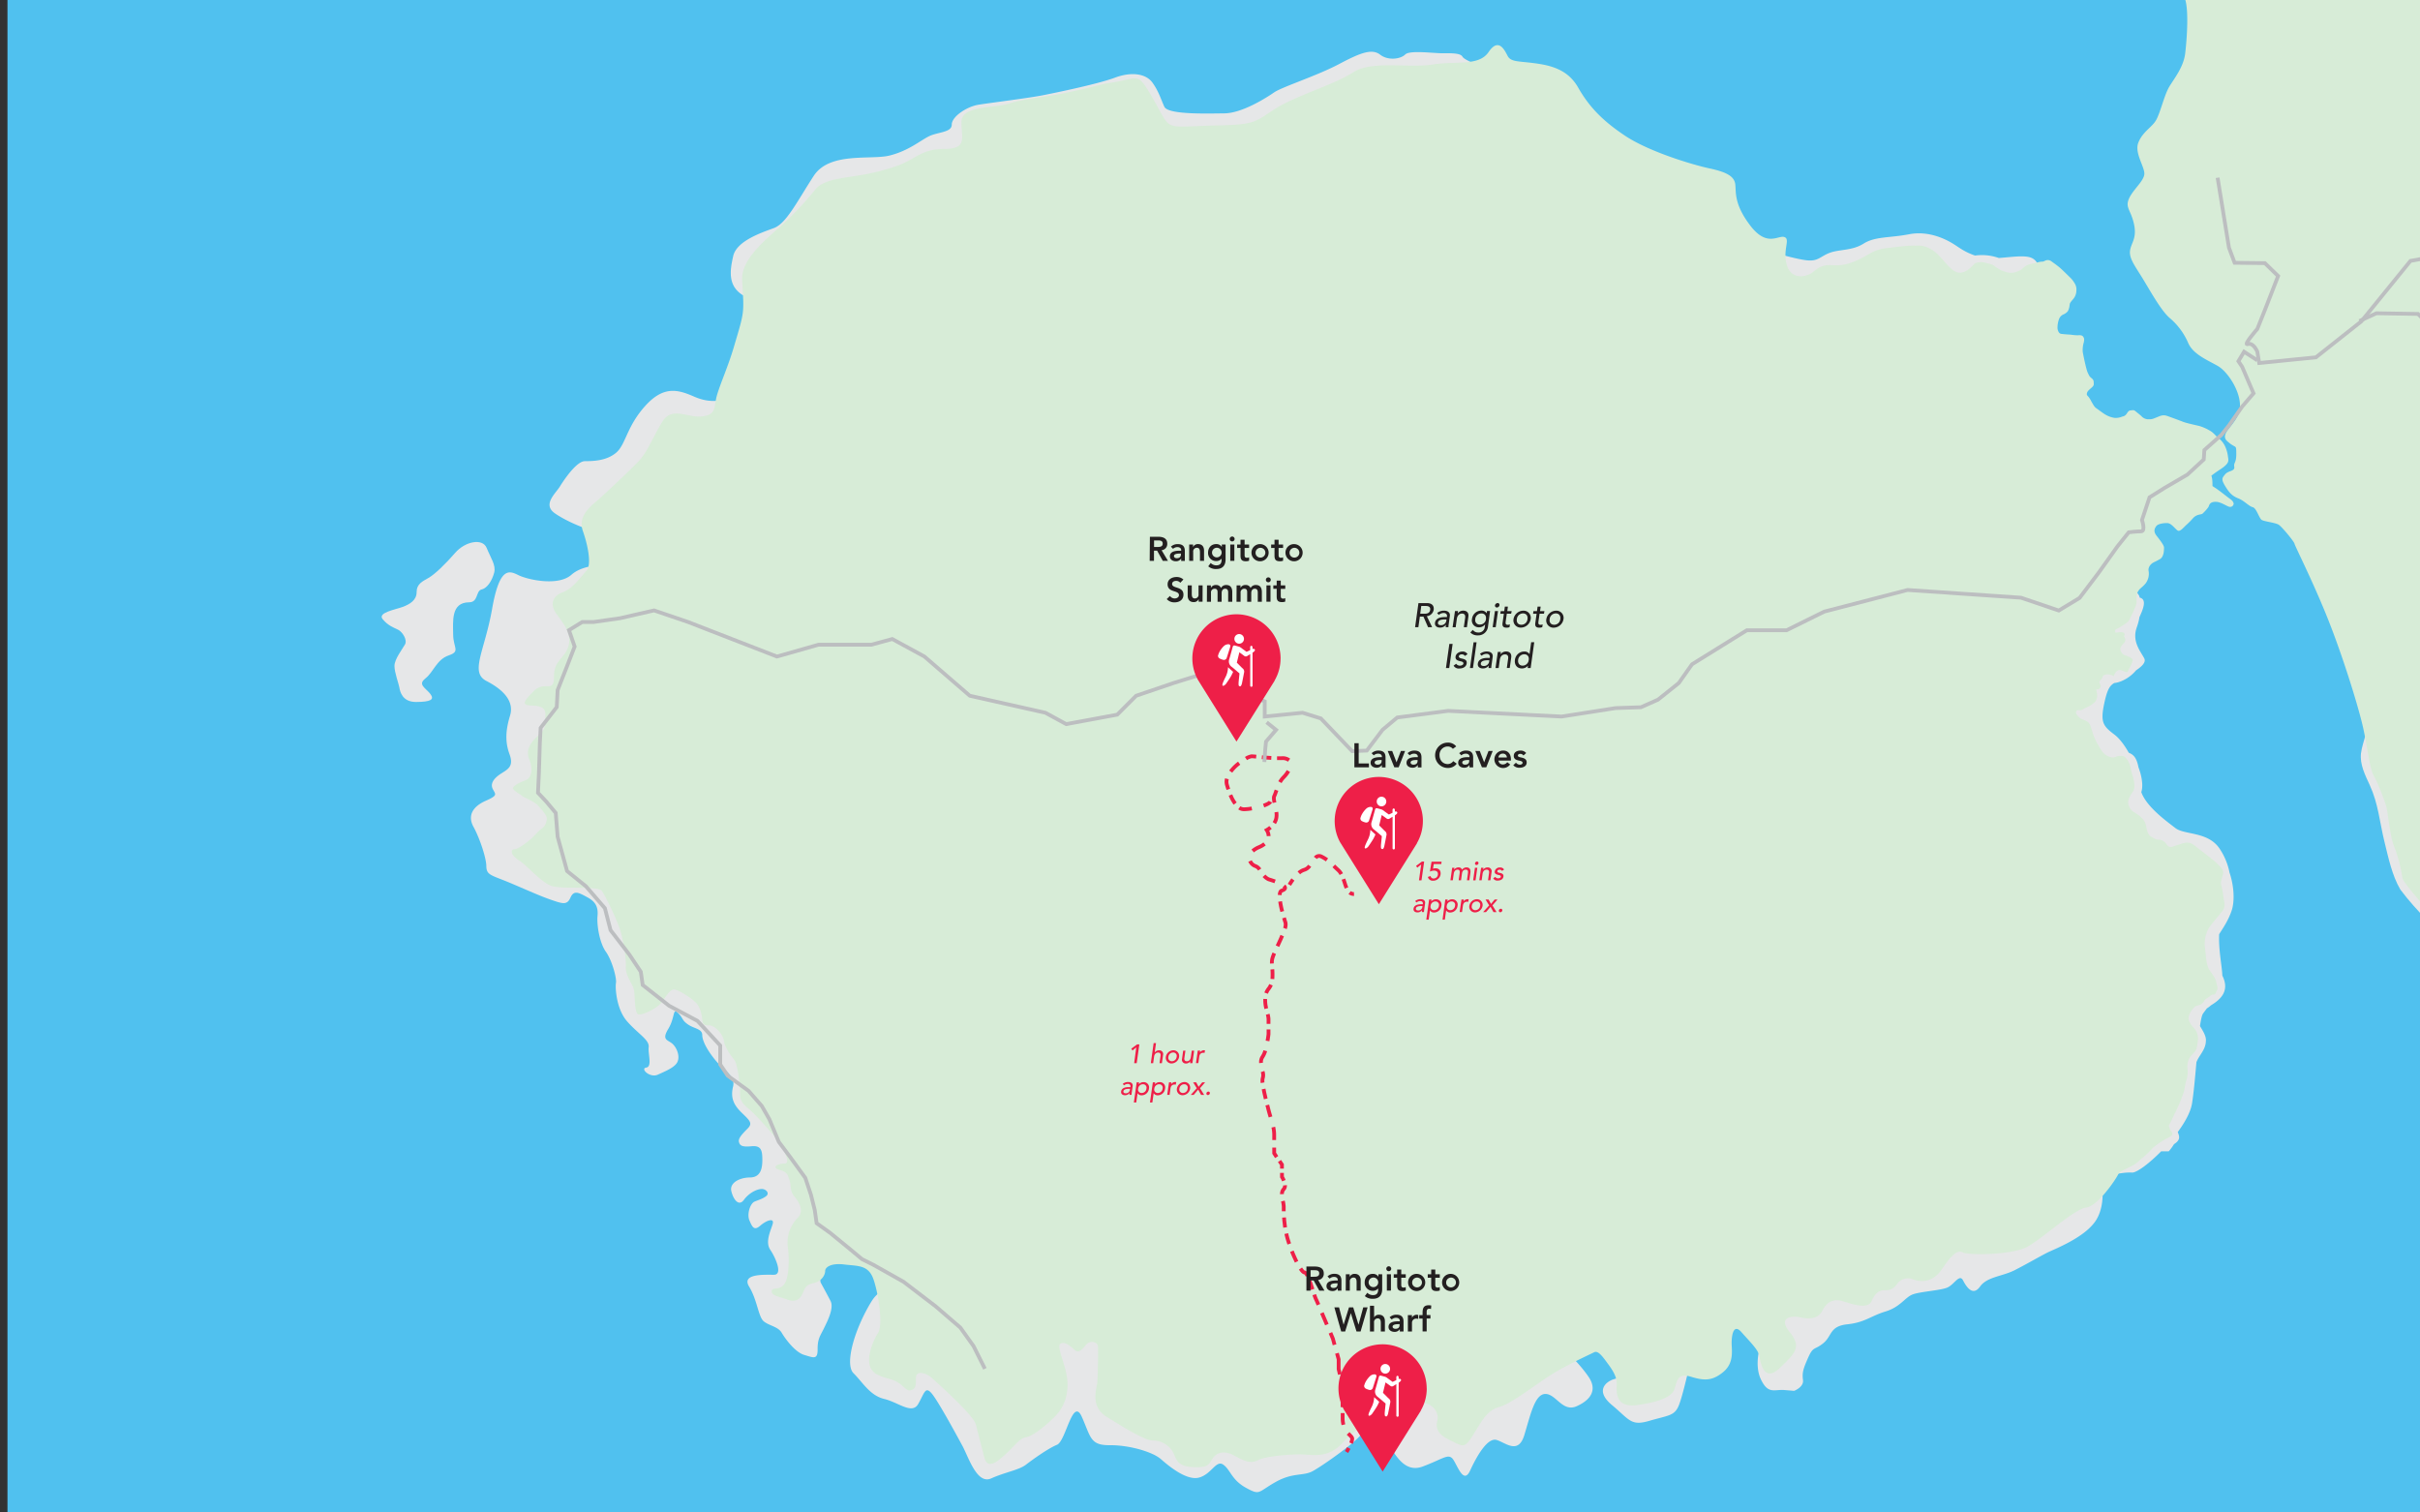 <svg id="Layer_1" data-name="Layer 1" xmlns="http://www.w3.org/2000/svg" xmlns:xlink="http://www.w3.org/1999/xlink" viewBox="0 0 1280 800"><rect x="0" y="0" width="1280" height="800" fill="#333333" stroke="none"/><defs><style>.cls-1,.cls-11,.cls-12,.cls-13,.cls-14,.cls-15,.cls-16,.cls-17,.cls-18,.cls-19,.cls-20,.cls-21,.cls-22,.cls-23,.cls-24,.cls-25,.cls-26,.cls-28{fill:none;}.cls-2{clip-path:url(#clip-path);}.cls-3{fill:#e8f1d1;}.cls-4{fill:#fff;}.cls-5{fill:#50c1ef;}.cls-6{clip-path:url(#clip-path-3);}.cls-7{fill:#e6e7e8;}.cls-8{fill:#d7ecd7;}.cls-9{fill:#231f20;}.cls-10{fill:#ee1f48;}.cls-11,.cls-12,.cls-13,.cls-14,.cls-15,.cls-16,.cls-17,.cls-18,.cls-19,.cls-20,.cls-21,.cls-22,.cls-23,.cls-24,.cls-25{stroke:#ee1f48;}.cls-11,.cls-12,.cls-13,.cls-14,.cls-15,.cls-16,.cls-17,.cls-18,.cls-19,.cls-20,.cls-21,.cls-22,.cls-23,.cls-24,.cls-25,.cls-26{stroke-width:2px;}.cls-11{stroke-dasharray:5.17 3.17;}.cls-12{stroke-dasharray:6.71 4.71;}.cls-13{stroke-dasharray:4.87 2.87;}.cls-14{stroke-dasharray:6.11 4.11;}.cls-15{stroke-dasharray:5.29 3.29;}.cls-16{stroke-dasharray:5.34 3.34;}.cls-17{stroke-dasharray:5.14 3.14;}.cls-18{stroke-dasharray:5.12 3.12;}.cls-19{stroke-dasharray:6.1 4.1;}.cls-20{stroke-dasharray:5.44 3.44;}.cls-21{stroke-dasharray:5.01 3.01;}.cls-22{stroke-dasharray:6.34 4.34;}.cls-23{stroke-dasharray:5.17 3.17;}.cls-25{stroke-dasharray:4.94 2.94;}.cls-26{stroke:#bcbec0;}.cls-27{clip-path:url(#clip-path-11);}.cls-28{stroke:#fff;stroke-linecap:round;stroke-width:12.19px;}</style><clipPath id="clip-path"><rect class="cls-1" x="1075.99" y="700.5" width="1543" height="944"/></clipPath><clipPath id="clip-path-3"><rect class="cls-1" x="3.95" y="-587.6" width="1746.5" height="1392.65"/></clipPath><clipPath id="clip-path-11"><rect class="cls-1" x="-1339.05" y="803" width="1322" height="834"/></clipPath></defs><title>Walking Maps</title><g class="cls-2"><path class="cls-3" d="M1081.46,1368.4s48.07,3,70.88,0,46.54-5.86,66.62,0,63.89,17.11,77,21.07,21,8.52,36.51,19.47,67.61,49.14,81,56.74,36.6,17.66,63.43,18.71a442.71,442.71,0,0,1,76.43,10c13.69,2.92,21.22,4.48,33.08,5.7s8.59-2.73,10.12-12.12,17.34-34.64,27.68-43.77,28.9-23.43,47.15-18.25,34.38,16.65,55.37,15.48,60.84-10.91,82.14-21.86,80.32-42.44,91-51.19,17.95-12.4,17.95-20.31-.25-12.65-.25-12.65,19.2-22.49,35.94-34.05,29.87-24.49,42.34-25.1c2.85-.14,5.53-.07,8.12,0,8.76.23,16.48.45,26.11-7.29,12.47-10,15.82-22.51,18.86-29.21s11.41-17,19-23.12,17.34-16.71,24.34-22.49,17.8-11.43,29.36-12.64,36,4.48,47.31,7.15,50.57,20.44,52.49,23.69l-24.42,11s42.41,46.87,55.9,62.52l24.18-.68s18,14.39,40.77,8.75c18.55-4.6,28.9-12.17,44.42-11.56s33.77,11.87,45.63,3.35,17.65-22.51,27.38-32.25,17.95-18.56,26.16-31.33,15.52-39.2,16.43-60.82,3-42.61-6.69-56-12.17-27.68-11.86-40.77,2.74-22.51-7.6-28-19.47-9.13-27.68-17-6.39-17-9.43-24.34-10-13.49-15.82-4.46-10.95,18.76-24,20.89-29.81-4-44.72-12.17-54.76-54.15-63.89-65.71-8.21-28.6-7.91-35-12.78-18.56-18.56-24.95-34.38-40.76-46.55-56-52-73-61.15-86.7-15.21-24.25-15.21-24.25H1081.46Z"/></g><g class="cls-2"><path class="cls-4" d="M1376.57,983.92,1283,799.43a2.74,2.74,0,1,0-4.88,2.48l93.6,184.5a2.74,2.74,0,1,0,4.88-2.48"/><path class="cls-4" d="M1229.32,905.47l259.8-129.9a2.74,2.74,0,1,0-2.45-4.9l-259.8,129.9a2.74,2.74,0,0,0,2.45,4.9"/></g><rect class="cls-5" x="3.95" y="-14.05" width="1278" height="819.1"/><g class="cls-6"><path class="cls-7" d="M1403.49,594.66c-12.5.09-19.28-23.4-26.44-31.12-8.81-9.49-20.92-15.39-30.31-24.24-7.58-7.13-14.88-9.93-24.53-14.21-8.88-5.9-15.64-14.94-22.94-22.58-10.08-10.54-20.88-20.25-29.67-32-4.37-7.4-6.36-17-8.42-25.35-2.57-10.46-3.21-20-7.78-29.94-2.39-5.2-5.33-10.92-4.6-16.86s4.55-13.09,3.2-19.25c9.07,4.88,37.6,17.28,13.37,18.18-15.57.57-3.26,15.63-.06,24.81,4.33,12.41,2.8,31.71,10.56,42.55,7.67,14.29,23.62,25.65,34.44,37.49,8.61,9.41,18,18.95,30.9,22,11.13,6.11,21.21,16.73,31.45,24.49,13.62,10.33,17.94,26.7,30.47,37.24,6.55-14.84-3-27-1.15-41.93,1.45-11.35,4.52-20.81,4.52-32.4,0-14.14-.81-27.42,4.77-40.76.8-1.8,10.15-17.39,11.88-15.78-.88-.83-11.33-4.45-11.58-4.09,5.83.15,11.71.26,17.52.5.83-2.52,2.6-5.51,3-8.19-2.52,3.88.24,11.57-.54,16-.73,4.21-8.36,6.4-10.47,10.62-7.41,14.82-6,29.94-6,46,0,12.27-6.23,24.91-4.36,36.72,1.38,8.66,10.46,41.91-7.18,42.07"/><path class="cls-7" d="M225,358.83c4.23-3.23,5.94-10,12.3-12.16s2.45-3.93,2.39-11-1.21-17,8.36-17.09c5.11,0,3.49-6.05,6.68-6.79s5.63-5,6.66-8.92-1.84-7.78-4-13.08-11.38-3.44-16.64,2.63-10.89,11.44-14.07,13.24-6.35,3.25-6.32,7.5-3.49,6.41-7.38,7.86-13.45,3-10.58,6.48,6.06,4.55,8.2,5.6,5,5.27,3.61,7.76-5.6,7.85-5.57,11.4,2.21,9.2,2.58,11.32,1.49,7.78,8.93,7.72,9.92-1.15,7.41-4.32-6.78-4.9-2.55-8.13"/><path class="cls-7" d="M1179.19,461.2a34.72,34.72,0,0,0-5.35-12.56c-6.22-8.93-18.49-6.93-23.26-10.68-4.22-3.31-15.15-11-18-19a4.74,4.74,0,0,0,.21-.67c.88-3.81-.31-8.88-1.7-12.45-1-5.27-2.75-6.73-5.13-7.7-2.28-4.07-4.95-7.59-7.52-9.54-6.19-4.67-7.62-6.55-5.35-17,1.56-7.17,2.95-9,5.19-10.33,4-.38,8.74-3.27,11.54-6.71,3.07-2.06,5.38-4.27,4.34-6.32-1.93-3.77-6.69-8.92-3.93-16.51a30.24,30.24,0,0,0,1.4-5.36l.58-1.3c2.31-5.12,2.56-8.24-.49-9a6.89,6.89,0,0,0-.21-.86c-.49-1.42-30.62-41.34-30.62-41.34L1078.54,146s1.35-8-4.81-9.89c-3.81-1.13-10.31-.08-16.51.35a26.76,26.76,0,0,0-12.58-1.29c-5.91-2.07-8.22-4.17-11.63-6.27-3.8-2.33-12.82-7-23.21-5s-18,1.1-24.07,4.94-12.74,2.95-17.92,4.88-6.1,4.78-12.73,3.89S936.13,133,936.13,133L783.53,35.09s-9-3.23-10-5.12-5.69-1.84-10.42-1.8-17.5-1.74-19.85.65-9,3.39-13.23.12-9.94-1.33-21.71,4.92-30.15,12.08-34.38,15-16.92,11-26.38,11.1-29.78.73-31.71-3.51-2.91-8-6.26-12.71-10.93-6-19.88-2.66-30.66,7.83-38.21,9.32-27.86,4-34,5-14.12,6.27-14.09,10.52-7.53,3.85-12.24,6.25-10.8,7.66-20.71,10.11S438.81,80.17,430.42,93s-14.44,25.18-21,27.6-19.79,6.79-21.61,14.84-3.63,18,9.18,22.61,7.05,50-4.27,52-17,3.46-25.53-.25-16.13-6-26,5S331,235.22,325.8,239.53s-12.25,4.36-16.51,4.4-10.79,9.55-13.12,13.35-9.37,9.54-2.71,14.21,19.94,10.22,26.09,10.17,2,17.47,2,17.47-12.3-1.31-19.34,4.9-23.14,2.56-27.89.24-10-5.11-14,17.62-12,33.67-3,38.32,14.75,10.74,12.45,18.32-2.72,13.73-.29,20.33-.88,8-4.64,10.44-5.63,5.25-4.18,8.07,2.86,3.28-3.73,6.18-9.86,7.64-6.5,13.77,6.76,16.49,6.8,20.74,1.93,4.71,9,7.48,18,7.88,24.67,10.19,9,3.23,10.86-1,4.71-2.4,9-.08,5.72,5.15,5.28,9.88,1.07,14.18,4.42,18.88,5.79,14.13,5.34,16.49.12,13.71,5.85,20.28,11.9,9.83,11.46,13.61,2,10.39-1.32,10.89,1.94,5.66,6.18,3.73,9-3.86,10.34-6.71-.06-7.09-2.44-9.43-6.16-1.84-2.43-8,2.27-11.36,5.13-8.55,1.92,3.77,5.25,6.1,7.58,2.3,7.61,5.61,2.91,8.48,7.21,13.64,10.47,7.94,9.1,13.63.08,9.45,4.38,13.67,6.19,5.62,3.38,8.48-5.15,5.24-4.66,7.13,1.44,2.82,6.64,2.31,5.7,2.31,5.74,7-.86,9.46-6.54,9.51-10.85,2.93-9.87,7.18,3.86,8.47,6.66,4.66,7-5.73,9.4-5.75,4.27,2.32,2.4,3.76-3.76,1.92-6.12,2.89-4.2,6.65-2.75,10,2.41,5.65,5.7,2.78,7.53-4.32,6.61-1-4.17,9.49-1.3,13.72,6.73,13.18,2,13.22-17.5-.79-13.18,6.27,4.87,16,7.73,18.36,7.59,2.77,9.51,6.06,7.18,10.35,11.92,11.72,7.11,2.77,7.07-2.9,1.35-7.1,3.21-10.9,5.58-10.92,3.65-14.69-5.29-9.88-5.29-9.88l-1-7.08,4.61-13.28,32.74,14.37,5.84,19.33s-6.77-17.43-15.62-2.7-13.9,32.74-9.13,37.43,8.61,11.74,16.19,13.57,14.73,8.38,18,2.68,3.7-9.49,7-5.74,13,21.63,16.32,27.74,7.74,20.74,15.28,17.36,14.62-4.38,18.37-7.25,11.75-8.61,16.46-10.55,8.29-25.6,13.11-14.77,4.39,15.09,14.78,15,22.72,3.58,27,7.33,13.81,11.7,20.41,9.75,8.9-9.53,12.71-6.73,4.32,8,11.92,12.18,6.17,2.31,15.58-3,14.63-3,19.8-5.85,21.62-14.37,25.36-19.14,9.92-1.51,13.74,3.66,8.66,16.95,19,13.08,13.18-6.73,15.57-4.39,5.8,14.61,9.51,6.54,9.3-17.57,14-16.2,11.42,7.94,14.64-2.49,5.48-21.79,11.15-21.84,9.07,9.84,16.6,6.47,10.8-8.6,6.49-15.18S828.7,715,828.7,715l25.52-1.17,9.07,10.32s-5.64,4.3-9.41,5.28-10.82,5.76-1.3,13.72,10,11.26,19.93,8.34S885.72,749,888,743.29,894,720.54,894,720.54l19.11-30.89,18.15,21.58s-3.69,10.43.16,18.44,7.14,5.13,12.34,5.56l5.21.43s5.18-1.94,4.68-5.72,0-5.67,2.73-11.84,3.28-3.81,8-7.63,3.23-9,12.68-10,12.25-4.36,20.26-6.79,10.34-7.65,14.58-9.1,14.17-2,17.93-3.48,6.55-7.61,8.48-3.85,5.27,8.46,9,3.24,11.77-5.31,18.36-8.68,13.17-7.21,16.94-9.13,20.73-8.21,26.32-17.72,2.17-22.24,2.17-22.24,11.33-2.93,16.53-2.51c2.41.2,8.93-4.61,15.47-11.24l4,0a24.11,24.11,0,0,0,2.78-3.78c3.75-2.33,2.78-4.31,2-6.43,3.88-5.26,6.85-10.67,7.56-15.21.89-5.64,1.61-13.74,2.3-21.66,1.3-3.61,4.89-6.58,5-11.16.34-2.54-1.58-5.5-3.11-8,.46-3.3,1-5.66,1.52-6.46s1.27-1.74,2.13-2.91a14.77,14.77,0,0,0,2.17-1.63c6.28-3.76,9.64-8.38,6-15.72-.16-5-2.07-13.64-1.68-21.88,2-3.24,4.63-6.82,6.55-12.31,1.85-5.29,1.23-13.68-1.14-20.51"/><path class="cls-8" d="M1400.23-230.2a71.67,71.67,0,0,1-8.15,14.74c-2.22,3.4.82,8.07-4,11.88a43.84,43.84,0,0,1-16.85,7.67c-5.45,1.18-12-.65-16.92.52s-6.19,2.31-8.6,5.72-.28,11.47-6.64,14.35c0,0-27.17,10.39-32.24,11.56,0,0-6-1.08-9.42-2s-4.66,5.12-10.45,8.93-9.56,3.66-14.26,3.7-12.44-3.84-15.65-4.75-3.77-.91-9.19,2.15-5.83.24-23.59,12.24-25.08,13.38-37.32,32.67c-5.84,9.2-10.51,2.35-15.34,8.78s1.6,14.87-7,20c-15.33,9.16-20,29.88-29,36.73-4.92,3.75.81,6.76,7.65,14.6,7.86,9,1,9.58.14,16.17s-4.17,5.27-3.31,8.3c2.33,8.25,9.73-5.35,15.08,4.38,2.86,5.21,1.51,22.74.64,30.08s-5.9,13.4-8.49,17.75-4.76,14-7,17.73-7.09,6.08-9.3,11.74,3.68,13.13,3.15,16.9-6.14,8.14-8.16,12.86,1.18,6,2.75,13.51-1.6,9.79-2.14,13.93,2.9,8.43,6.9,15,9.55,16.65,14.09,20.56a35.87,35.87,0,0,1,9.89,13.45c2.69,5.81,10,8.76,15.52,11.9s12.73,14.37,11.67,22.65-11.36,12.89-6.62,17.17,4.71,1.28,4.76,6.54-1.46,4.53-1.06,7-3.18,1.91-4.86,4c-1.53,1.91-2.23,2.47.05,6.21s3.8,5.23,7,6.52,5.55,4.15,7.56,4.63,3.37,5.86,4.76,6.73,7.29,1.44,9,2.55,8.23,9,8.36,10.08,10,20.41,18,40.65,16,46.24,18.36,57,3.38,21.47,5.67,25.33,5.76,13.36,6.53,16.12,2,16.15,4.13,21a75.63,75.63,0,0,1,4.34,16.63c0,1.63,9.58,13,16.66,20.41s13.78,13.23,17.45,17.71a181.38,181.38,0,0,0,19.15,18.82s12.65,6.09,16,7,8.34,7.45,12.69,10.6,15.52,11.9,20.06,15.25,10.42,8.94,13.67,15.49,11.25,18,14.46,20,5.84.33,7.47-5.71,2.91-11.31.58-19.75-4.27-15.56-2.08-23.3,3.65-12.44,3.79-17.89c0,0,0-16.92,0-22.19s-.32-14.66,1.15-19.38,5-13.58,7.19-16.6,12-8.38,13.63-11.22,8.55-11,9.49-11.55,6.8,3.89,10.58,5.54,7.74,3.13,9.79,1,6.22,2.2,10.52-.66,11.41-7.24,18.89-11.63,15.34-9.91,23.21-11.86a82.39,82.39,0,0,1,13.13-3.69c6-1,6.55-3.25,9.17-4.59s14.3,1.38,15.6-1.27,1.26-5.83,7.25-10.21,18.5-12.38,25.62-15.27,12-6.68,15.35-7.47,9.61,2,12.76-2.74,2.72-11.11,3.45-14.32.37-.94-1.73-4.12-2.33-9-6-17.25-3.93-19.14-3.24-26.29c0,0,.1-10.72,1.57-14.12s3.68-8.87,8.74-11.55,9.74-3.65,13.09-7.63,3.53-4.92,3.88-7.93,2.41-4.35,5-10,4.65-4.93,1.43-8.66-4.94-6.35-5-9.92,0-3.76-.08-8.27.51-6.59,4.26-7,3.18-1.91,3.54-3.79.36-2.44-.43-5.64-2.29-3.36-.81-6.76.87-7.72.84-12,1.43-9.22-.47-11.09-4.92-3.16-6.27-7.27-2.17-12.39-.13-14.86,4.08-6.62,1.42-9.6-3.4-2-1.92-4.68,1.63-7.16-.47-11.47a47.68,47.68,0,0,1-3.66-9c-.58-2.25-.77-1.31-3.41-3.17,0,0-4.54-2.78-5.88-6.34s-3-3-.09-10.53,2.74-9.23,5.15-12.64,6.88-9.08,11.54-14.58,8.78-6.47,9.89-8.92,6-6.07,6.75-1.75,5.32,6,14,8.34,9.42,2,9-.08-1.34-2.43,6.9-6.27,12.17-5.18,14.08-2.76,5.88,5.59,7,6.71,1.14,1.87,5.46.14,6-6.63,10.12-3.47,9.63,5,12.51,11.17,2.34,9.57,6.1,9.53,4.51-.6,2.61-2.47-4.36-4.29-5.32-6.35-3.24-5.42-2.72-10.13,1-9.6-2.18-12.2-9.06-4.06-9.27-7.06.34-4.14,1.65-5.66.93-1.51-1.36-4.69-4.19-5.42-2.89-8.62.51-6.4.86-9.41,2.38-7.54,3.1-10.93,2.77-5.29,3.32-7.17.92-2.45-1.18-6-7.22-9.15-6.71-15.36,2.19-7.92,5.16-11.89,4.1-4.17,8.78-6.28,8.24-3.27,10.27-8,2.78-4.72,3.9-6.05,1.09-3.77.13-6.2-3.8-5-4.58-7.29a16.09,16.09,0,0,1-1-6c0-2.44-.21-2.26-1.36-4.88s-3-2-1-5.82,3.52-5.86,1.44-6.59-5.07.42-6.41-1.64-3-4.48-1.75-7.51.53-3.39,3.53-4.92,2.43-1.34.54-2.45-4.89-1.27-4.73-3.53.17-1.88.91-3.21.93-1.32.53-3.58-.22-3.95,1.82-7.54,3.7-7,2.17-9.8-2.3-4.87-1.56-6,2.06-1.34,1.28-4a9.68,9.68,0,0,1-.23-5.64c.35-2.26.35-2.64-2.48-3.93s-4.51.6-4.72-2.59-1.56-6.19-6.63-6.15-6.56,2.13-9.57,2.34-10.52.84-13,.86l-2.44,0s-8-1.49-10.77,1a39.78,39.78,0,0,1-9.72,6.85c-3.74,1.79-9.24,3.84-11,.85s-8.85-8.95-7.12-11.72,4.91-12.08,5.63-15.59a63.58,63.58,0,0,1,7.2-8.59,52.18,52.18,0,0,0,7.45-8.59c2-2.77,5.23-3.56,2.43-8.29s-.82-7.51-4.84-9-4,.54-5.06-4.22-3.57-7-4.31-5.73,4.54,3-1.48,3.27-15.53,1.64-16.55-1.11-.29-4.26-1.54-3.75-8.75,3.09-10.05-2.67-4.24-26-4.31-34.31-3.42-18.52-6.5-26.52-4.83-8-6.1-9-2.8-4.74.92-9,2.67-10.55,16.18-12.68,11.78-1.36,15.55.87,2.77.73,5.58,6.72,1,3.5,3.59,9.25,2.06,6.5,5.3,4.21a6.21,6.21,0,0,0,2.45-6.79c-.26-1.25-.76-1-.53-3.26s2.74-2.28.44-6.77-1.09-10,.91-10.79,8-2.08,9-5.34,3.73-3.55,4-4.55,3.51-.53-2.31-6-4.6-10.49-1.86-13,3,0,5-6.31,1.73-3,.2-7-.58-8.77,4.91-10.83,12.26-3.62,15.71-9.41,5.46-6.32,4.42-10.32-.28-3.26-3.55-4.23-3-1-7.55-3.95-6-1.7-6-3-1.28-2.75-4.53-2-2.78-2-2.3-4.49.44-6-1.36-11.52-4.54-3.22-4.55-5.48-3-2.48-3.77-.22-.2,5.77-2,3.53-6,2.31-8.25,2.08-6.79-1.94-5.57-6.22.94-6.53-1.82-7-5,1-6.75,1.56-4.26.29-5-2-.31-7-.1-10.78a10.74,10.74,0,0,0-.8-5.76c-.52-1.75.22-3-3.55-4.73s-5-2.22-8.25,2.83-3,3.28-1.93,8.54,2.29,4-.93,8.28-7.66,12.1-9.41,12.87-3.5,1.28-5,.3-2.51-1.23-3.74,2.54-7.18,10.84-15.46,9.41-8.5,2.58-11.07-3.92-5.59-8.73-5.82-6.47-.48,2.51-3.23,3.29-11.26,2.6-14.27,2.13-7.31-4.45-8.32-5.19-8.81-3.18-10.85-7.17-2.84-9.75-1.86-12.27a10.4,10.4,0,0,0-.32-7.77c-1-2.25.76,1.25-4-1s-6.51.31-8.32-5.19-2.07-7.5-.83-9.77,1.15-11.8-3.9-15.26-6.3-3.7-6.32-5.71-4-2.22-6.83-6.71-3.3-4.73-3.87-12.5-5.34-9.48-8.13-13-5.82-6-4.59-9,.47-3.77-4.82-6.23-12.58-5.91-9.09-8.19,8.75-3.33,9.22-6.35-2-3.74-4.58-6.73-8.78-.68-8.81-3.93-3.33-7.74-5.08-8a10.76,10.76,0,0,1-7.56-4.7c-2.29-3.49-2.8-5-3.81-6.24s-4.06-5.23-4.27-1-2.44,7.54-3.47,4.54-4.05-4.48-3.82-6.74-2-1.74-2-4.24-4,.54-5,.8-5-.71-2.8-4.74,3.2-6,.19-6.27-5.26.29-6,3.31a40.34,40.34,0,0,0-.69,7.78l-6.54-2.2s-.22,3.76-.69,7.28-2.19,7.29-.15,11.53a107,107,0,0,1,5.92,17.25c.53,3,2.58,8.5,2.88,13.26s.61,12.28.62,13.53.29,4.76-1.45,6.28-2.45,6.54-2.17,9.55-.18,8-3.18,9.3-6.49,3.32-2,4.28,8.79,1.93,9.09,7.44.56,7.52-.4,11.79-.47,3.76-.17,8.53,3.68,19.27,3.44,21.53-2.71,5-3.71,5.8-3.73,3.29-3.71,5a8.83,8.83,0,0,1-1.71,5.28c-1,1-.2,6.27.8,6.26s4.5-1.3,6.54,2.7,2.11,11.76,3.65,15.76-.41,10.53.89,15.54a10.65,10.65,0,0,1-3.17,10.81c-2.23,2-5,1-2.2,6s.39,16-2.59,18.82-5.49,3.06-4.68,9.82.83,8.77,4.1,10.74,6.82,6.21,6.35,9.22.36,12.53-4.58,21.35-17.66,16-21.18,14.48-4.78-1.21-7,1.32-7,2.07-6.71,6.83.15,11.57.91,18.29c1.36,12-1.71,19-1.71,19"/><path class="cls-8" d="M1177,236.26a11.75,11.75,0,0,0-3.52-4.48c-.94-.66-2.28-2.33-3.6-3.35a24.44,24.44,0,0,0-6.71-3.14c-1.88-.45-6.59-1.44-8.48-2.18s-6.13-2.3-8.49-3.13-4,.22-5.54.8-2.16,1.06-4.31,1a5,5,0,0,1-3.78-1.75c-.95-.85-1.8-1.49-2.93-2.42s-1.32-.65-2.64-.54-1.5.95-2.33,2a3,3,0,0,1-2.06,1.24,8.78,8.78,0,0,1-4.32.7,13.62,13.62,0,0,1-4.9-1.84c-1.23-.75-3.79-2.69-4.73-3.34s-1.52-1.87-2.47-3.46a13.36,13.36,0,0,0-1.72-2.71c-.67-.64-.85-.93-.58-1.87s1-1.51,2.42-2.75,1.11-1.7,1.1-2.93-.67-1.69-1.43-2.34-.85-.84-1.71-2.62-2.34-9.28-2.64-10.88a13.67,13.67,0,0,1,.52-5.09c.36-1.7.26-2.26-.31-3.1s-1.7-.83-2.92-.73a26.33,26.33,0,0,1-3.67-.34c-1.41-.08-3.86-.25-5.09-.43s-1.8-1.86-1.9-3a13.62,13.62,0,0,1,.81-4.8,4.29,4.29,0,0,1,2.33-2.47,6,6,0,0,0,2.33-1.71,8.05,8.05,0,0,0,.91-3.12c.18-1.12.08-1.12,1.76-3.12a6.82,6.82,0,0,0,1.84-4.53,6.13,6.13,0,0,0-1-4.13,13.28,13.28,0,0,0-2.47-3.08c-1.14-1.12-3.6-3.54-4.84-4.66s-3.31-2.6-4.73-3.62a3.17,3.17,0,0,0-3.67-.35c-1.13.57-1.22.29-2.44.49s-2.62.68-4.41,1a9.22,9.22,0,0,0-4.31,2,7.79,7.79,0,0,1-3.37,2.1,8.84,8.84,0,0,1-4.22.69,18.56,18.56,0,0,1-4.62-1.46,24.93,24.93,0,0,1-3.5-2.32c-.85-.65-2.36-.92-4.71-1.56a8.54,8.54,0,0,0-5.45.42c-.4.13-4.72,6.29-9.55,4.59-4.46-1.57-7.92-8.76-13.26-11.92-.16-.1-.35-.14-.51-.23a12.15,12.15,0,0,0-7.88-1.85c-4.26-.15-8.85.55-13,1s-7.36.83-11.49,3.28c-7.29,4.32-12.95,6.49-18.86,6.07s-7.79,1-11.07,3.64-11.31,4.35-13.74-3.66,2-13.73-1.31-14.88-9.17,5.52-18-6-7.49-17.9-8-21.91-4.07-6.35-13.55-8.39-32.23-8.94-44.82-17.34-19.29-15.91-24.8-25.55-14.76-11.69-23.28-12.8-12.3-.6-14-3.9-4.81-9.65-10-2-17,4.64-29.72,6.64-32.17-2.32-42,4.15-30.38,12.32-41.2,19.27-10.33,8.36-30.42,8.78c-30.67.63-23.43,4-35.12-15.77-7.92-13.41-6.22-8.69-23.93-6.41,0,0-16.74,4.17-24.77,5.66s-19.13,2.53-26.66,5-24.81.93-25,9.44,3.44,14.39-8.86,14.5-14.14,4.61-24.51,8.72a115.7,115.7,0,0,1-21.46,5.39c-9.47,1.51-18.47,2.27-22.63,7.53a170.4,170.4,0,0,1-18.5,19.54c-9.62,8.36-20.7,18.15-20.08,28.3,1.1,18,1.32,16.06-4.42,35.49-2.87,9.72-6.75,18.32-8.76,24.9s.09,10.87-8.41,11.65c-7.53.7-15.65-5.54-20.77,3s-7.9,16.14-12.58,20.91-17.11,16.69-22.74,21.47-8.66,9.3-6.48,15.42,4.88,17.45,1.84,20.78-7.24,9.51-12.66,11.46-6.8,6.44-3.21,11.38,8.36,10.57,6.3,17.2S293,349,293,358s-4.95,1.7-10.81,7.65-6.32,7.39-.41,7.57,6.88,2.3,6.67,5.38.77,6.61-3.22,10-7.5,7.63-5.32,13,1.27,9.92-2,11.13-6.36,2.89-6.58,4.08,3.57,3,5.48,4.68c0,0,5.93,2.55,7.6,4.43s3.58,3.75,4.54,5.87-.9,5.68-2.31,6.4-4.22,4.29-6.33,6-6.34,5-8.23,5-2.58,2.63,2.42,5.89,11.68,11.71,17.37,13.56,24.58-.21,26.5,2.61,8.17,15.53,9.88,21.42,3,14.87,2.76,18.89,3.15,8.48,4.12,11.31.12,13.48,2.72,13.69,9.43-3.16,11.77-6,4.66-7.6,7.27-7.15,9.5,4.88,11.65,7.46,2.66,6.35,2.91,8.48.5,3.07,3.57,3,7.37,4.66,7.87,8.2,3.85,8,5.53,10.12,2.95,12.5,3,16-.42,5.68,4.1,9.42,11.21,11.49,14.32,15.24,9.34,14.1,5.09,14.13-6.84,2.19-2.57,3.34,4.28,2.8,5.24,5.39.05,5.67,2.44,8.49,5.5,7.75,2,11.32a19,19,0,0,0-5.3,16.12c1,6.85.19,15.25-1.26,18-2.79,5.22-7.07,2.19-7.29,4.79s4.52,3,8.08,4.42,6.39.66,8-2.67,1.61-5,6.1-6,6.1-4.55,6.09-6.44,3-4.28,10.14-3.39,12.77.12,15.43,7.9,5.17,24.06,2.38,28.34-5.34,11.39-4.59,16.11,3.84,6.35,10.71,8.18,8.33,6.54,10.92,6.05,3.06-1.92,3-6.41,5.41-2.89,8.51-.08,21.92,19.66,23.14,24.38,2.69,10.61,3.67,14.15,1.27,10.62,9,4.41,9.83-11,14.08-11.71,13.63-8.86,16.91-12.91,5.82-10.68,4.56-18.94-5.82-16.49-3.23-17.7,5.69,2.08,7.36,3.48,3.32.68,5.65-2.42,6.36-1.95,6.62.42-.1,15.6-.31,18.9-4.15,12.8,4.89,18.4,20.2,12.59,24.46,12.55a12.3,12.3,0,0,1,10,5.11c2.39,3,1.49,8.26,10.24,8.89s9.21-1,11.31-4.35,6.11-4.55,11.33-1.76,8.79,4.65,12.79,2.49,17.94-3.23,23.61-3,13.72,2,21-6.09,18.32-13.87,21.85-15.79,9.2-2.21,12.26-4.12a12.67,12.67,0,0,1,11.34-.57c3.8,1.62,5.49,5.62,4.8,8.47s-1.12,6.86,6.23,10.35,7.85,5.13,12.74-2.71,7.22-12.83,14.06-14.78,21.39-13.67,29.62-18.46,18.36-9.38,20.24-10.35,4,1.62,6.42,4.91,5.74,7.51,5.54,12-.6,12.52,10.73,11,18.4-4.18,19.79-8.45,1.57-8.76,8.93-6.46,11.36,1.8,16.53-2.27,5.12-9.27,4.84-14,.6-12.54,5.13-7.38,9.06,9.38,9.57,12.92,2.49,13.93,10.69,6.06,11.72-11,5.27-19,1.11-8.75,5.37-7.84,9.47,1.33,12-3.66,6.33-6,10.12-5,13.75,5.08,15.84.1,4.68-5.71,6.8-5.73,4.49,0,7.06-3.84a6.91,6.91,0,0,1,7.78-2c4.75,1.85,10.89,1.56,15.56-5.34s7.94-10.46,11-8.84,26.48,1.42,34.48-3.14,24.65-19.83,30.79-20.6,15.48-14.55,16.87-17.4,8-3.62,12-8.15a38.9,38.9,0,0,0,3.41-2.91h0l0,0c.94-.89,2-2,3.18-3.26a45.17,45.17,0,0,1,8.75-5.61c1.59-.95,1.77-1.61.82-2.92s-.76-1.68-1.34-3c0,0,0,0,0,0a58.58,58.58,0,0,0,2.89-6c.21-.38.42-.76.63-1.18a76.31,76.31,0,0,0,4-9.44c1.1-3,1.07-5.37,1.63-6.87a14.4,14.4,0,0,0,.79-6.31,10.11,10.11,0,0,1,.8-5.65c.64-1.32,2.14-2.65,3.16-3.89s1.28-4.05,1.54-6a8.3,8.3,0,0,0-1.26-5.25c-.86-1.5-2.27-2.05-3.43-4.95s2.1-6.51,2.85-7.27,1.31-.58,2.81-1.15a4.16,4.16,0,0,0,2.43-2.28c.46-.85,1.3-1.13,2.42-1.9s.93-1.23,2.25-1.24.94-.29,1.86-2,.06-2.82-.23-4.5-1.25-3.19-3.34-6.09-2-7.5-2.64-12a17.19,17.19,0,0,1,1.88-10.36c1.12-1.89,5.12-6.44,7.16-9s1.18-4.33.78-7.43a56,56,0,0,0-1.28-6.76c-.48-2.06,1.09-4.62,1.07-6.5s-1.44-2.71-3-4.48-8.71-7-11.55-9.3-4.34-2.13-6.22-1.73-4.5,1.54-6.19,1.93-2.26-.26-3.21-1.57a4.78,4.78,0,0,0-3.87-2.13c-1.88-.17-2.45-.64-4.25-1.75s-2-3.74-2.69-6.36-3.24-4.67-5.41-6-2.74-1.86-3.61-4.2.71-5,2.2-7,.61-5.65.41-6.78-.87-2.44-1.46-5.44a11.56,11.56,0,0,0-2.78-5.9c-1-1.12-2.26-.92-3.77-.81s-1.4,1-3.85.6a7.76,7.76,0,0,1-4.82-3.16,49.78,49.78,0,0,1-3.82-6.74c-.86-1.78-1.93-6.09-2.6-7.4s-1.8-1.86-3.41-2.51a6.2,6.2,0,0,1-2.93-2c-1-1.12-1.14-1.68-.87-2.54s1.88-.49,2.35-.49,1.6-.86,3.18-1.53a13.53,13.53,0,0,0,4.49-3,5.83,5.83,0,0,0,.9-4.71,9.37,9.37,0,0,1-.31-1.88,1.53,1.53,0,0,0,1.79-.48c.74-.95.55-1.33.17-2.27s-.58-.93,0-1.78.94-.48,1.3-1.8,2.06-1.8,4-1.35,2,1.11,2.16.36a4.22,4.22,0,0,1,1.86-2.56c1.12-.66,2.26,0,3.76.53s1.32.56,1.88-.66a36.88,36.88,0,0,0,2.21-4.72c.46-1.61-1.05-2-2.56-2.71s-2.45-.45-3.5-2.5.44-3.2,1.74-4.71-.22-3.48-.22-3.48c1-1,0-1.78-.77-2a9.21,9.21,0,0,0-2.73.12c-1.13.1-.94.1-1.13-.64s.28-1,1.4-1.52,5.14-3.06,5.79-4a72.86,72.86,0,0,0,3.78-8.12c.64-1.79.27-1.69.35-3.67s.16-2.91,1.09-4.24,2-1.71,3.73-3.79a8.53,8.53,0,0,0,1.54-6.69c-.3-2.06,1.38-3.68,2.41-4.25s1.5-.67,3.65-1.92,2.12-5,2.11-6.13-2-3.74-3.91-6.17-1-4-.14-5.17,3.94-1.63,5.91-1.55,4,3,5.3,3.9,3.19-1.62,4.68-2.95a44.73,44.73,0,0,0,3.64-3.7,6.09,6.09,0,0,1,3.09-1.72c1.31-.29,1.6-.21,2.34-1.06a19.29,19.29,0,0,0,2.6-3c.46-.95.45-1.88,2-2.47a6.43,6.43,0,0,1,4.24.24c1.32.37,3.87,1.94,4.72,2.12a1.86,1.86,0,0,0,2.15-.87c.28-.75.37-.75-.1-1.69s-1.52-1.49-2.84-2.51-4.83-3.8-6.71-5c-.48-.3-.93-.6-1.34-.88,0-1.84,0-4-.59-5.47.46-.37,1-.78,1.67-1.26,2.71-2,4.58-2.86,6.26-4.66s.91-3.11.8-4.71a18.94,18.94,0,0,0-1.35-4.69"/></g><path class="cls-9" d="M750.25,319h4.48c3.26,0,3.8,2,3.58,3.56a4.1,4.1,0,0,1-3.62,3.37l2.81,5.82h-2.16l-2.45-5.62H751l-.79,5.62h-1.73Zm.94,5.62h2.27c1.37,0,2.77-.32,3-2.05s-1.08-2.05-2.45-2.05h-2.27Z"/><path class="cls-9" d="M760.12,324.25a5.75,5.75,0,0,1,3.57-1.26c2.52,0,3.38,1.37,3.17,2.84l-.61,4.36a13.93,13.93,0,0,0-.14,1.55h-1.44c0-.43.07-.86.13-1.3h0a3.77,3.77,0,0,1-3.2,1.51c-1.58,0-2.83-.9-2.59-2.56.31-2.2,2.52-3,5.11-3h1.19l.05-.36c.13-.88-.4-1.8-1.78-1.8a4,4,0,0,0-2.56,1Zm4.11,3.39c-1.53,0-3.44.27-3.64,1.64-.13,1,.52,1.39,1.64,1.39a2.74,2.74,0,0,0,2.79-2.48l.07-.54Z"/><path class="cls-9" d="M769.58,323.2h1.62l-.2,1.31h0a3.53,3.53,0,0,1,3-1.53c1.66,0,3,1,2.65,3.26l-.77,5.49h-1.62l.7-5c.23-1.6-.59-2.2-1.62-2.2-1.35,0-2.5.86-2.79,2.85l-.61,4.39h-1.62Z"/><path class="cls-9" d="M787,331.67a5.14,5.14,0,0,1-5.29,4.39,5.07,5.07,0,0,1-4-1.53l1.3-1.37a3.41,3.41,0,0,0,2.84,1.39,3.2,3.2,0,0,0,3.49-3l.18-1.26h-.05a3.93,3.93,0,0,1-3.17,1.51,3.62,3.62,0,0,1-3.73-4.37,5,5,0,0,1,5-4.48,3.13,3.13,0,0,1,2.77,1.44h0l.18-1.22h1.62Zm-6.66-4.2a2.28,2.28,0,0,0,2.41,2.86,3.12,3.12,0,0,0,3.21-2.86c.25-1.73-.65-3-2.38-3A3.26,3.26,0,0,0,780.29,327.47Z"/><path class="cls-9" d="M790.71,323.2h1.62l-1.21,8.53h-1.62Zm1.4-4.25a1,1,0,0,1,1,1.19,1.45,1.45,0,0,1-1.37,1.19,1,1,0,0,1-1-1.19A1.42,1.42,0,0,1,792.12,319Z"/><path class="cls-9" d="M799.28,324.61H797l-.56,3.87c-.13,1-.27,2,1,2a2.48,2.48,0,0,0,1.19-.25l-.2,1.48a4.07,4.07,0,0,1-1.51.29c-2.5,0-2.32-1.53-2.12-2.9l.63-4.45h-1.87l.2-1.4h1.87l.32-2.39h1.62l-.32,2.39h2.32Z"/><path class="cls-9" d="M805.71,323a3.8,3.8,0,0,1,3.91,4.48,5.33,5.33,0,0,1-5.17,4.48,3.81,3.81,0,0,1-3.91-4.48A5.34,5.34,0,0,1,805.71,323Zm-1,7.45a3.23,3.23,0,0,0,3.22-3c.25-1.73-.65-3-2.38-3a3.26,3.26,0,0,0-3.24,3C802,329.2,802.94,330.44,804.67,330.44Z"/><path class="cls-9" d="M816.64,324.61h-2.32l-.56,3.87c-.13,1-.27,2,1,2a2.48,2.48,0,0,0,1.19-.25l-.2,1.48a4.07,4.07,0,0,1-1.51.29c-2.5,0-2.32-1.53-2.12-2.9l.63-4.45h-1.87l.2-1.4h1.87l.32-2.39h1.62l-.32,2.39h2.32Z"/><path class="cls-9" d="M823.06,323a3.8,3.8,0,0,1,3.91,4.48A5.33,5.33,0,0,1,821.8,332a3.81,3.81,0,0,1-3.91-4.48A5.34,5.34,0,0,1,823.06,323Zm-1,7.45a3.23,3.23,0,0,0,3.22-3c.25-1.73-.65-3-2.38-3a3.26,3.26,0,0,0-3.24,3C819.39,329.2,820.29,330.44,822,330.44Z"/><path class="cls-9" d="M766.6,340.59h1.73l-1.8,12.75h-1.73Z"/><path class="cls-9" d="M774.82,346.95a1.83,1.83,0,0,0-1.62-.85c-.76,0-1.48.34-1.57,1-.14,1,1.3,1.17,2,1.33,1.35.34,2.36.88,2.13,2.48-.27,1.93-2.14,2.68-3.84,2.68a3.15,3.15,0,0,1-3.08-1.51l1.37-1a2.41,2.41,0,0,0,1.93,1c.83,0,1.78-.34,1.89-1.08.13-1-1.19-1.15-1.87-1.31-1.35-.34-2.5-.79-2.27-2.43s2-2.63,3.6-2.63a2.82,2.82,0,0,1,2.72,1.4Z"/><path class="cls-9" d="M779.41,339.73H781l-1.91,13.61H777.5Z"/><path class="cls-9" d="M782.78,345.85a5.75,5.75,0,0,1,3.57-1.26c2.52,0,3.38,1.37,3.17,2.84l-.61,4.36a13.93,13.93,0,0,0-.14,1.55h-1.44c0-.43.07-.86.13-1.3h0a3.77,3.77,0,0,1-3.2,1.51c-1.58,0-2.83-.9-2.59-2.56.31-2.2,2.52-3,5.11-3h1.19l.05-.36c.13-.88-.4-1.8-1.78-1.8a4,4,0,0,0-2.56,1Zm4.11,3.38c-1.53,0-3.44.27-3.64,1.64-.13,1,.52,1.39,1.64,1.39a2.74,2.74,0,0,0,2.79-2.48l.07-.54Z"/><path class="cls-9" d="M792.24,344.8h1.62l-.2,1.31h0a3.53,3.53,0,0,1,3-1.53c1.66,0,3,1,2.65,3.26l-.77,5.49H797l.7-5c.23-1.6-.59-2.2-1.62-2.2-1.35,0-2.5.86-2.79,2.84l-.61,4.39H791Z"/><path class="cls-9" d="M809.6,353.34H808l.18-1.22h0a4.29,4.29,0,0,1-3.19,1.44c-2.65,0-4.05-2-3.71-4.48a5,5,0,0,1,5-4.48A3.06,3.06,0,0,1,809,346h0l.88-6.3h1.62Zm-1-4.27c.25-1.73-.65-3-2.38-3a3.26,3.26,0,0,0-3.24,3c-.23,1.73.67,3,2.39,3A3.23,3.23,0,0,0,808.57,349.07Z"/><g class="cls-6"><path class="cls-10" d="M754.61,734.38a23.33,23.33,0,1,0-43.75,11.28h0l20.46,32.71,20.23-32.27h-.08a23.19,23.19,0,0,0,3.18-11.73"/><path class="cls-4" d="M736.58,730.93l1.71-.81.26-.14c0-.49,0-1,0-1.48s.26-.78.62-.78.6.31.61.79c0,.27,0,.54,0,.79.07,0,.1.07.13.06.42-.07.86-.13,1.08.35s-.13.78-.44,1.06-.48.39-.76.6v16.84a3.71,3.71,0,0,1,0,.56.61.61,0,0,1-1.22,0,3.86,3.86,0,0,1,0-.56v-16.1c-.56.34-1,.62-1.5.92a1.33,1.33,0,0,1-1.67,0l-2.56-1.84-1.35,5.5,2.31,2.31a6.75,6.75,0,0,0,.72.69,2.2,2.2,0,0,1,.77,2.4c-.34,1.87-.72,3.74-1.1,5.6a4.28,4.28,0,0,1-.36,1c-.15.31-.37.57-.77.49a.71.71,0,0,1-.62-.68,9.25,9.25,0,0,1,0-1.54c.12-1.38.28-2.76.42-4.14,0-.14,0-.29,0-.48-1.33-1.12-2.64-2.3-4-3.38a3.51,3.51,0,0,1-1.35-4.16c.63-2.1,1.18-4.22,1.77-6.33.23-.82.56-1,1.37-.78s1.4.36,2.09.58a2.77,2.77,0,0,1,.76.4c1,.75,2.08,1.51,3.16,2.3"/><path class="cls-4" d="M721.5,733c.19-.54.34-1.1.58-1.62a12.22,12.22,0,0,1,2.46-3.41,3.47,3.47,0,0,1,2-1c1.24-.2,1.74.37,1.37,1.56s-.74,2.32-1.11,3.48c-.22.69-.43,1.38-.66,2.07a1.54,1.54,0,0,1-1.84,1.1,8.49,8.49,0,0,1-1.85-.68,1.61,1.61,0,0,1-.91-1.51"/><path class="cls-4" d="M726.81,739l2.7,2.45a26.66,26.66,0,0,1-1.17,2.4c-.82,1.34-1.69,2.65-2.6,3.94a3.31,3.31,0,0,1-1.12.94c-.53.28-.88,0-.78-.57a6.8,6.8,0,0,1,.46-1.4c.33-.78.68-1.55,1.07-2.31a12.09,12.09,0,0,0,1.44-5.44"/><path class="cls-4" d="M730.19,724a2.53,2.53,0,0,1,2.51-2.54,2.55,2.55,0,1,1,0,5.1,2.54,2.54,0,0,1-2.51-2.55"/></g><path class="cls-10" d="M601,554,599,555.63l-.64-.94,3.08-2.28h1.19l-1.4,9.92h-1.34Z"/><path class="cls-10" d="M610.19,551.74h1.26l-.7,5h0a2.75,2.75,0,0,1,2.35-1.19,2,2,0,0,1,2.06,2.54l-.6,4.27h-1.26l.55-3.92c.18-1.25-.46-1.71-1.26-1.71-1.05,0-1.95.67-2.17,2.21l-.48,3.42H608.7Z"/><path class="cls-10" d="M620.65,555.52a3,3,0,0,1,3,3.49,4.14,4.14,0,0,1-4,3.49,3,3,0,0,1-3-3.49A4.15,4.15,0,0,1,620.65,555.52Zm-.81,5.8a2.51,2.51,0,0,0,2.51-2.31,1.81,1.81,0,0,0-1.85-2.31A2.54,2.54,0,0,0,618,559,1.83,1.83,0,0,0,619.84,561.32Z"/><path class="cls-10" d="M630.69,562.33h-1.26l.14-1h0a2.74,2.74,0,0,1-2.35,1.19,2,2,0,0,1-2-2.54l.6-4.27H627l-.56,3.92c-.17,1.25.48,1.71,1.27,1.71,1.05,0,1.95-.67,2.16-2.21l.49-3.42h1.26Z"/><path class="cls-10" d="M633.53,555.69h1.26l-.15,1h0a2.65,2.65,0,0,1,2.16-1.19,1.67,1.67,0,0,1,.55.08l-.24,1.36a2.36,2.36,0,0,0-.6-.1c-1.23,0-2,.67-2.21,2.13l-.46,3.33h-1.26Z"/><path class="cls-10" d="M593.85,573.3a4.48,4.48,0,0,1,2.77-1c2,0,2.63,1.06,2.47,2.21l-.48,3.39a10.69,10.69,0,0,0-.11,1.21h-1.12c0-.34.06-.67.1-1h0A2.94,2.94,0,0,1,595,579.3c-1.23,0-2.2-.7-2-2,.24-1.71,2-2.3,4-2.3h.92l0-.28c.1-.69-.31-1.4-1.39-1.4a3.13,3.13,0,0,0-2,.76Zm3.19,2.63c-1.19,0-2.68.21-2.83,1.27-.1.76.41,1.08,1.27,1.08a2.13,2.13,0,0,0,2.17-1.93l.06-.42Z"/><path class="cls-10" d="M601.22,572.49h1.26l-.14,1h0a3.29,3.29,0,0,1,2.47-1.12,2.81,2.81,0,0,1,2.89,3.49,3.9,3.9,0,0,1-3.87,3.49,2.36,2.36,0,0,1-2.14-1.12h0l-.7,4.9h-1.26Zm.78,3.32a1.83,1.83,0,0,0,1.86,2.31,2.51,2.51,0,0,0,2.51-2.31,1.81,1.81,0,0,0-1.85-2.31A2.54,2.54,0,0,0,602,575.81Z"/><path class="cls-10" d="M609.77,572.49H611l-.14,1h0a3.29,3.29,0,0,1,2.47-1.12,2.81,2.81,0,0,1,2.89,3.49,3.9,3.9,0,0,1-3.87,3.49,2.36,2.36,0,0,1-2.14-1.12h0l-.7,4.9h-1.26Zm.78,3.32a1.83,1.83,0,0,0,1.86,2.31,2.51,2.51,0,0,0,2.51-2.31,1.81,1.81,0,0,0-1.85-2.31A2.54,2.54,0,0,0,610.55,575.81Z"/><path class="cls-10" d="M618.32,572.49h1.26l-.15,1h0a2.65,2.65,0,0,1,2.16-1.19,1.67,1.67,0,0,1,.55.08l-.24,1.36a2.36,2.36,0,0,0-.6-.1c-1.23,0-2,.67-2.21,2.13l-.46,3.33h-1.26Z"/><path class="cls-10" d="M626.49,572.32a3,3,0,0,1,3,3.49,4.14,4.14,0,0,1-4,3.49,3,3,0,0,1-3-3.49A4.15,4.15,0,0,1,626.49,572.32Zm-.81,5.8a2.51,2.51,0,0,0,2.51-2.31,1.81,1.81,0,0,0-1.85-2.31,2.54,2.54,0,0,0-2.52,2.31A1.83,1.83,0,0,0,625.67,578.12Z"/><path class="cls-10" d="M633,575.59l-1.92-3.1h1.62l1.27,2.35,1.92-2.35h1.53l-2.7,3.1,2.19,3.54h-1.62l-1.57-2.79-2.35,2.79h-1.55Z"/><path class="cls-10" d="M638.09,578.29a1.12,1.12,0,0,1,1.06-.92.78.78,0,0,1,.78.92,1.1,1.1,0,0,1-1.05.92A.79.79,0,0,1,638.09,578.29Z"/><g class="cls-6"><line class="cls-11" x1="710.11" y1="744.3" x2="710.11" y2="737.55"/><path class="cls-12" d="M701.81,700.62c-1.17-2.75-2.47-5.81-3.56-8.34"/><path class="cls-13" d="M694.23,682c-.65-2-1.38-4.21-2.12-5.93"/><path class="cls-14" d="M685.8,667.39a80.41,80.41,0,0,1-3.23-7.5"/><path class="cls-15" d="M679.72,649.24c-.38-2.53-.57-4.94-.67-6.9"/><path class="cls-16" d="M669.48,581.21c-.56-2.31-1.11-4.8-1.44-6.86"/><path class="cls-17" d="M669.77,533.47a17.86,17.86,0,0,1-.45-6.66"/><path class="cls-18" d="M673,517.83a35.64,35.64,0,0,0-.18-6.67"/><path class="cls-19" d="M675.69,500.45c1.15-2.48,2.41-5.17,3.28-7.46"/><path class="cls-20" d="M678.21,482.13a44.45,44.45,0,0,1-1.32-7"/><path class="cls-21" d="M672.43,400.9c-2.54-.14-4.73-.34-6.49-.52"/><path class="cls-22" d="M655.43,403.66a21.33,21.33,0,0,0-5.68,6.26"/><path class="cls-23" d="M650.83,420.51a18.79,18.79,0,0,0,3.48,5.75"/><path class="cls-24" d="M668.36,426.11c1.83-.63,3.22-1.35,3.58-2.07m-16.43,3.23a4.39,4.39,0,0,0,2.43.77,27.45,27.45,0,0,0,4.18-.42m-13.18-15.7a5.89,5.89,0,0,0,0,3.13c.24.84.5,1.67.77,2.47m14.73-17.31c-1.08-.11-1.92-.18-2.5-.18a8.17,8.17,0,0,0-2.91,1.19m22.78.86a5.65,5.65,0,0,0-3.86-1.05q-1.29,0-2.5,0M677,413.71a12.32,12.32,0,0,1,2-2.66,16.28,16.28,0,0,0,2.48-3.24m-7.37,16.73c-.31-1.5-.48-2.76-.11-3.49s.72-1.83,1.18-3.1M674,435.34a8,8,0,0,0,1-2.29,9.82,9.82,0,0,0,.1-3.52m-4.1,12.71a6.07,6.07,0,0,0-1-3.18,10.89,10.89,0,0,0,2-1.43m-9.4,12.49a11.79,11.79,0,0,1,3.35-2.05,11.71,11.71,0,0,0,2.91-1.71m-2.6,13.58a4.65,4.65,0,0,0-2.31-1.87,4.88,4.88,0,0,1-2.77-2.65m13.23,10.79c-1-.36-2.14-.74-3.46-1.14a7.94,7.94,0,0,1-2.37-1.83m8.29,10.17c.07-1.24.39-2.1,1.08-2.33,1.61-.54,2.36-1.37,1.15-2.48m.53,22.48a5.71,5.71,0,0,0,.32-3c-.19-.56-.48-1.48-.81-2.6m-6.4,24.14a9.72,9.72,0,0,1,.21-2.55,21,21,0,0,1,1.05-2.86m-4.29,21.1a7.63,7.63,0,0,1,1.24-2.24,9,9,0,0,0,1.3-2.2m-1.3,20.7V539a12,12,0,0,0-.43-2.53m-.1,14.12c.36-2,.53-3.59.53-3.59v-2.5M667,562.22a4.86,4.86,0,0,1,.75-3.17,11.76,11.76,0,0,0,1.48-3.3m-1.4,16.94a5.78,5.78,0,0,1,.13-2.64,5.72,5.72,0,0,0-.14-3.27m4.19,24c-.39-1.29-.76-2.53-1.05-3.7-.17-.68-.4-1.57-.66-2.59M673.95,603v-3a18.78,18.78,0,0,0-.46-3.81M675.26,612,673.95,610v-3m4.11,11.12V616l-1.31-1.91m2.32,10.41a13.25,13.25,0,0,0-1-2v-2.12m0,11.24a3.69,3.69,0,0,1,.89-2.61,2.68,2.68,0,0,0,.7-2.07M679,640.69c0-1.2,0-2.13,0-2.65a17.52,17.52,0,0,0-.45-2.78m3.37,22.7c-.35-1-.66-2-.92-2.91s-.45-1.71-.64-2.57m11.2,22.32c-.55-1.07-1.09-1.75-1.56-1.75s-1.28-.79-2.13-2.07m9.5,19.14c-.66-1.53-1.16-2.65-1.37-3.06a21.05,21.05,0,0,1-.84-2.28m10.72,26.52-.88-3.23-1.3-3.09m5,22-.66-2.81V719l-.88-3.23m3,20.15v-2.58l-.66-2.81m1.07,23.07a14.7,14.7,0,0,1-.41-3.6v-2.58m4.44,15.91a7.08,7.08,0,0,0,.62-2.32c0-.9-1-1.6-2.16-2.83m-.84,9.83s.55-.91,1.17-2.11"/></g><path class="cls-9" d="M691,669.91h4.43c2.45,0,4.75.79,4.75,3.66a3.27,3.27,0,0,1-3,3.46l3.38,5.64h-2.74l-3-5.4h-1.66v5.4H691Zm4,5.4c1.28,0,2.77-.11,2.77-1.76s-1.4-1.69-2.58-1.69h-2v3.46Z"/><path class="cls-9" d="M707.58,681.47h-.05a3.11,3.11,0,0,1-2.77,1.4c-1.6,0-3.15-.88-3.15-2.59,0-2.81,3.28-3,5.44-3h.54V677c0-1.06-.83-1.62-2-1.62a3.4,3.4,0,0,0-2.3.9l-1.13-1.13a5.07,5.07,0,0,1,3.67-1.39c3.69,0,3.69,2.67,3.69,3.89v5h-1.94Zm-.13-2.68H707c-1.19,0-3.24.09-3.24,1.33,0,.79.81,1.13,1.51,1.13,1.48,0,2.18-.77,2.18-2Z"/><path class="cls-9" d="M711.85,674h2.05v1.39h0a2.71,2.71,0,0,1,2.65-1.6c2.32,0,3.15,1.64,3.15,3.4v5.46h-2.16v-4.37c0-1-.07-2.54-1.58-2.54a1.94,1.94,0,0,0-2,2.2v4.72h-2.16Z"/><path class="cls-9" d="M731.07,674v7.87c0,3.12-1.51,5.1-4.88,5.1a6.15,6.15,0,0,1-4.29-1.42l1.3-1.76a4.17,4.17,0,0,0,3,1.24c2.09,0,2.74-1.19,2.74-2.9v-.63h0a3.52,3.52,0,0,1-2.83,1.26,4.23,4.23,0,0,1-4.3-4.43c0-2.56,1.6-4.54,4.27-4.54a3.33,3.33,0,0,1,3,1.51h0V674Zm-7.17,4.3a2.49,2.49,0,0,0,2.54,2.5,2.54,2.54,0,1,0-2.54-2.5Z"/><path class="cls-9" d="M734.62,669.78a1.3,1.3,0,1,1-1.37,1.3A1.33,1.33,0,0,1,734.62,669.78ZM733.55,674h2.16v8.64h-2.16Z"/><path class="cls-9" d="M737.19,675.85V674H739v-2.5h2.16V674h2.38v1.84h-2.38v3.78c0,.87.25,1.41,1.21,1.41a2.25,2.25,0,0,0,1.17-.27v1.82a4.55,4.55,0,0,1-1.71.29c-2.29,0-2.83-1-2.83-3.06v-4Z"/><path class="cls-9" d="M749.47,673.8a4.54,4.54,0,1,1-4.7,4.54A4.48,4.48,0,0,1,749.47,673.8Zm0,7.13a2.59,2.59,0,1,0-2.54-2.59A2.5,2.5,0,0,0,749.47,680.93Z"/><path class="cls-9" d="M755.17,675.85V674H757v-2.5h2.16V674h2.38v1.84h-2.38v3.78c0,.87.25,1.41,1.21,1.41a2.25,2.25,0,0,0,1.17-.27v1.82a4.54,4.54,0,0,1-1.71.29c-2.29,0-2.83-1-2.83-3.06v-4Z"/><path class="cls-9" d="M767.45,673.8a4.54,4.54,0,1,1-4.7,4.54A4.48,4.48,0,0,1,767.45,673.8Zm0,7.13a2.59,2.59,0,1,0-2.54-2.59A2.5,2.5,0,0,0,767.45,680.93Z"/><path class="cls-9" d="M705.78,691.51h2.48l2.4,9.18h0l2.86-9.18h2.23l2.81,9.18h0l2.5-9.18h2.3l-3.71,12.75h-2.16l-3-9.71h0l-3,9.71h-2.09Z"/><path class="cls-9" d="M726.82,696.82h0a2.71,2.71,0,0,1,2.54-1.42c2.32,0,3.15,1.64,3.15,3.4v5.46h-2.16v-4.37c0-1-.07-2.54-1.58-2.54a1.94,1.94,0,0,0-2,2.2v4.72h-2.16V690.64h2.16Z"/><path class="cls-9" d="M740.4,703.07h-.05a3.11,3.11,0,0,1-2.77,1.4c-1.6,0-3.15-.88-3.15-2.59,0-2.81,3.28-3,5.44-3h.54v-.23c0-1.06-.83-1.62-2-1.62a3.4,3.4,0,0,0-2.3.9L735,696.78a5.07,5.07,0,0,1,3.67-1.39c3.69,0,3.69,2.66,3.69,3.89v5H740.4Zm-.13-2.68h-.45c-1.19,0-3.24.09-3.24,1.33,0,.79.81,1.13,1.51,1.13,1.48,0,2.18-.77,2.18-2Z"/><path class="cls-9" d="M744.66,695.61h2.16V697h0a2.77,2.77,0,0,1,3.33-1.46v2.09a4.3,4.3,0,0,0-1-.16,2.17,2.17,0,0,0-2.32,2.18v4.63h-2.16Z"/><path class="cls-9" d="M752.44,697.45h-1.78v-1.84h1.78v-1.22c0-2.39.54-4,3.22-4a6.93,6.93,0,0,1,1.37.13l-.14,1.84a3.87,3.87,0,0,0-.9-.13c-1.21,0-1.39.83-1.39,1.78v1.57h2v1.84h-2v6.81h-2.16Z"/><g class="cls-6"><path class="cls-25" d="M710.6,465c.75,2.17,1.28,4.44,2.29,6"/><path class="cls-24" d="M713.87,472.11a3.56,3.56,0,0,0,2.3.76M705.47,458c.71.69,1.5,1.46,2.48,2.36a7.67,7.67,0,0,1,1.5,2m-13.71-8.6a2.5,2.5,0,0,1,3.21-.7,20,20,0,0,1,2.93,1.76M687,461.71a7.56,7.56,0,0,1,2.92-1.66,5.37,5.37,0,0,0,2.79-2.12M682,468a30.93,30.93,0,0,1,1.87-2.82"/><path class="cls-10" d="M752.61,434.28a23.33,23.33,0,1,0-43.75,11.28h0l20.46,32.71L749.5,446h-.08a23.19,23.19,0,0,0,3.18-11.73"/><path class="cls-4" d="M734.58,430.84l1.71-.81.26-.14c0-.49,0-1,0-1.48s.26-.78.62-.78.6.31.61.79c0,.27,0,.54,0,.79.07,0,.1.07.13.06.42-.07.86-.13,1.08.35s-.13.78-.44,1.06-.48.39-.76.6v16.85a3.71,3.71,0,0,1,0,.56.61.61,0,0,1-1.22,0,3.86,3.86,0,0,1,0-.56V432c-.56.34-1,.62-1.5.92a1.33,1.33,0,0,1-1.67,0l-2.56-1.84-1.35,5.5,2.31,2.31a6.75,6.75,0,0,0,.72.69,2.2,2.2,0,0,1,.77,2.4c-.34,1.87-.72,3.74-1.1,5.6a4.28,4.28,0,0,1-.36,1c-.15.31-.37.57-.77.49a.71.71,0,0,1-.62-.68,9.25,9.25,0,0,1,0-1.54c.12-1.38.28-2.76.42-4.14,0-.14,0-.29,0-.48-1.33-1.12-2.64-2.3-4-3.38a3.51,3.51,0,0,1-1.35-4.16c.63-2.1,1.18-4.22,1.77-6.33.23-.82.56-1,1.37-.78s1.4.36,2.09.58a2.77,2.77,0,0,1,.76.4c1,.75,2.08,1.51,3.16,2.3"/><path class="cls-4" d="M719.5,432.86c.19-.54.34-1.1.58-1.62a12.22,12.22,0,0,1,2.46-3.41,3.47,3.47,0,0,1,2-1c1.24-.2,1.74.37,1.37,1.56s-.74,2.32-1.11,3.48c-.22.69-.43,1.38-.66,2.07a1.54,1.54,0,0,1-1.84,1.1,8.49,8.49,0,0,1-1.85-.68,1.61,1.61,0,0,1-.91-1.51"/><path class="cls-4" d="M724.81,438.94l2.7,2.45a26.53,26.53,0,0,1-1.17,2.4c-.82,1.34-1.69,2.65-2.6,3.94a3.31,3.31,0,0,1-1.12.94c-.53.28-.88,0-.78-.57a6.8,6.8,0,0,1,.46-1.4c.33-.78.68-1.55,1.07-2.31a12.09,12.09,0,0,0,1.44-5.44"/><path class="cls-4" d="M728.19,423.94a2.53,2.53,0,0,1,2.51-2.54,2.55,2.55,0,1,1,0,5.1,2.54,2.54,0,0,1-2.51-2.55"/></g><path class="cls-9" d="M608.21,283.91h4.43c2.45,0,4.75.79,4.75,3.65a3.27,3.27,0,0,1-3,3.46l3.38,5.64h-2.74l-3-5.4h-1.66v5.4h-2.27Zm4,5.4c1.28,0,2.77-.11,2.77-1.76s-1.4-1.69-2.57-1.69h-2v3.46Z"/><path class="cls-9" d="M624.75,295.47h-.05a3.11,3.11,0,0,1-2.77,1.4c-1.6,0-3.15-.88-3.15-2.59,0-2.81,3.28-3,5.44-3h.54V291c0-1.06-.83-1.62-2-1.62a3.4,3.4,0,0,0-2.3.9l-1.13-1.13A5.06,5.06,0,0,1,623,287.8c3.69,0,3.69,2.67,3.69,3.89v5h-1.94Zm-.13-2.68h-.45c-1.19,0-3.24.09-3.24,1.33,0,.79.81,1.13,1.51,1.13,1.48,0,2.18-.77,2.18-2Z"/><path class="cls-9" d="M629,288h2.05v1.39h0a2.71,2.71,0,0,1,2.65-1.6c2.32,0,3.15,1.64,3.15,3.4v5.46h-2.16v-4.38c0-1-.07-2.54-1.58-2.54a1.94,1.94,0,0,0-2,2.2v4.72H629Z"/><path class="cls-9" d="M648.24,288v7.87c0,3.12-1.51,5.1-4.88,5.1a6.16,6.16,0,0,1-4.29-1.42l1.3-1.76a4.17,4.17,0,0,0,3,1.24c2.09,0,2.74-1.19,2.74-2.9v-.63h0a3.52,3.52,0,0,1-2.83,1.26,4.23,4.23,0,0,1-4.3-4.43c0-2.56,1.6-4.54,4.27-4.54a3.33,3.33,0,0,1,3,1.51h0V288Zm-7.17,4.3a2.49,2.49,0,0,0,2.54,2.5,2.54,2.54,0,1,0-2.54-2.5Z"/><path class="cls-9" d="M651.79,283.78a1.3,1.3,0,1,1-1.37,1.3A1.33,1.33,0,0,1,651.79,283.78ZM650.72,288h2.16v8.64h-2.16Z"/><path class="cls-9" d="M654.36,289.85V288h1.78v-2.5h2.16V288h2.38v1.84H658.3v3.78c0,.86.25,1.4,1.21,1.4a2.25,2.25,0,0,0,1.17-.27v1.82a4.56,4.56,0,0,1-1.71.29c-2.29,0-2.83-1-2.83-3.06v-4Z"/><path class="cls-9" d="M666.64,287.8a4.54,4.54,0,1,1-4.7,4.54A4.48,4.48,0,0,1,666.64,287.8Zm0,7.13a2.59,2.59,0,1,0-2.54-2.59A2.5,2.5,0,0,0,666.64,294.93Z"/><path class="cls-9" d="M672.34,289.85V288h1.78v-2.5h2.16V288h2.38v1.84h-2.38v3.78c0,.86.25,1.4,1.21,1.4a2.25,2.25,0,0,0,1.17-.27v1.82a4.57,4.57,0,0,1-1.71.29c-2.29,0-2.83-1-2.83-3.06v-4Z"/><path class="cls-9" d="M684.62,287.8a4.54,4.54,0,1,1-4.7,4.54A4.48,4.48,0,0,1,684.62,287.8Zm0,7.13a2.59,2.59,0,1,0-2.54-2.59A2.5,2.5,0,0,0,684.62,294.93Z"/><path class="cls-9" d="M624.28,308.25a2.69,2.69,0,0,0-2.23-1c-1,0-2.09.47-2.09,1.64,0,2.56,6,1.1,6,5.64,0,2.74-2.16,4.07-4.66,4.07a5.28,5.28,0,0,1-4.18-1.73l1.71-1.66a3,3,0,0,0,2.52,1.33c1,0,2.23-.58,2.23-1.75,0-2.79-6-1.19-6-5.74,0-2.63,2.34-3.85,4.7-3.85a5.23,5.23,0,0,1,3.65,1.31Z"/><path class="cls-9" d="M636.06,318.26H634v-1.39h0a2.71,2.71,0,0,1-2.65,1.6c-2.32,0-3.15-1.64-3.15-3.4v-5.46h2.16V314c0,1,.07,2.54,1.58,2.54a1.94,1.94,0,0,0,2-2.2v-4.72h2.16Z"/><path class="cls-9" d="M638.41,309.61h2.05V311h0a2.75,2.75,0,0,1,2.65-1.57,2.64,2.64,0,0,1,2.7,1.6,3,3,0,0,1,2.84-1.6c2.3,0,3.12,1.64,3.12,3.71v5.15h-2.16v-4.9c0-1.08-.32-2-1.6-2s-1.85,1.12-1.85,2.23v4.68H644v-5.15c0-1.06-.43-1.76-1.48-1.76a1.94,1.94,0,0,0-2,2.2v4.72h-2.16Z"/><path class="cls-9" d="M654.07,309.61h2.05V311h0a2.75,2.75,0,0,1,2.65-1.57,2.64,2.64,0,0,1,2.7,1.6,3,3,0,0,1,2.84-1.6c2.3,0,3.12,1.64,3.12,3.71v5.15h-2.16v-4.9c0-1.08-.32-2-1.6-2s-1.85,1.12-1.85,2.23v4.68h-2.16v-5.15c0-1.06-.43-1.76-1.48-1.76a1.94,1.94,0,0,0-2,2.2v4.72h-2.16Z"/><path class="cls-9" d="M670.92,305.38a1.3,1.3,0,1,1-1.37,1.3A1.33,1.33,0,0,1,670.92,305.38Zm-1.06,4.23H672v8.64h-2.16Z"/><path class="cls-9" d="M673.49,311.45v-1.84h1.78v-2.5h2.16v2.5h2.38v1.84h-2.38v3.78c0,.86.25,1.4,1.21,1.4a2.25,2.25,0,0,0,1.17-.27v1.82a4.56,4.56,0,0,1-1.71.29c-2.29,0-2.83-1-2.83-3.06v-4Z"/><path class="cls-10" d="M751.71,457.25l-2.06,1.68L749,458l3.08-2.28h1.19l-1.4,9.92h-1.34Z"/><path class="cls-10" d="M762.35,457h-4l-.39,2.48a4.91,4.91,0,0,1,1.36-.21c1.86,0,2.9,1.34,2.62,3.28a3.89,3.89,0,0,1-4,3.28,2.57,2.57,0,0,1-2.7-2l1.43-.46a1.51,1.51,0,0,0,1.65,1.29,2.24,2.24,0,0,0,2.21-2c.21-1.44-.67-2.17-2.09-2.17a5.72,5.72,0,0,0-2.12.52l.85-5.22h5.32Z"/><path class="cls-10" d="M768.1,459h1.18l-.15,1h0a2.8,2.8,0,0,1,2.3-1.2,1.83,1.83,0,0,1,1.9,1.23,2.82,2.82,0,0,1,2.27-1.23c2,0,2.33,1.46,2.12,2.94l-.55,3.87h-1.26l.52-3.7c.14-1,.07-1.93-1.15-1.93s-1.82.83-2,2l-.5,3.63h-1.26l.49-3.47c.18-1.26.13-2.16-1.09-2.16-.91,0-1.82.69-2,2.18l-.49,3.45h-1.26Z"/><path class="cls-10" d="M780.13,459h1.26l-.94,6.64h-1.26Zm1.09-3.31a.79.79,0,0,1,.8.92,1.13,1.13,0,0,1-1.06.92.78.78,0,0,1-.78-.92A1.11,1.11,0,0,1,781.22,455.69Z"/><path class="cls-10" d="M783.39,459h1.26l-.15,1h0a2.75,2.75,0,0,1,2.35-1.19,2,2,0,0,1,2.06,2.54l-.6,4.27h-1.26l.55-3.92c.18-1.25-.46-1.71-1.26-1.71-1.05,0-1.95.67-2.17,2.21l-.48,3.42h-1.26Z"/><path class="cls-10" d="M794.47,460.66a1.42,1.42,0,0,0-1.26-.66c-.59,0-1.15.27-1.22.74-.11.8,1,.91,1.56,1,1,.27,1.83.69,1.65,1.93-.21,1.5-1.67,2.09-3,2.09a2.45,2.45,0,0,1-2.4-1.18l1.06-.78a1.88,1.88,0,0,0,1.5.78c.64,0,1.39-.27,1.47-.84.1-.76-.92-.9-1.46-1-1-.27-1.95-.62-1.76-1.89a2.63,2.63,0,0,1,2.8-2,2.19,2.19,0,0,1,2.12,1.09Z"/><path class="cls-10" d="M748.53,476.6a4.48,4.48,0,0,1,2.77-1c2,0,2.63,1.06,2.47,2.21l-.48,3.39a10.57,10.57,0,0,0-.11,1.21h-1.12c0-.34.06-.67.1-1h0a2.94,2.94,0,0,1-2.49,1.18c-1.23,0-2.2-.7-2-2,.24-1.71,2-2.3,4-2.3h.92l0-.28c.1-.69-.31-1.4-1.39-1.4a3.13,3.13,0,0,0-2,.76Zm3.19,2.63c-1.19,0-2.67.21-2.83,1.27-.1.76.41,1.08,1.27,1.08a2.13,2.13,0,0,0,2.17-1.93l.06-.42Z"/><path class="cls-10" d="M755.9,475.79h1.26l-.14,1h0a3.29,3.29,0,0,1,2.46-1.12,2.81,2.81,0,0,1,2.89,3.49,3.9,3.9,0,0,1-3.87,3.49,2.36,2.36,0,0,1-2.14-1.12h0l-.7,4.9H754.4Zm.79,3.32a1.82,1.82,0,0,0,1.86,2.31,2.51,2.51,0,0,0,2.51-2.31,1.81,1.81,0,0,0-1.85-2.31A2.54,2.54,0,0,0,756.68,479.11Z"/><path class="cls-10" d="M764.45,475.79h1.26l-.14,1h0a3.29,3.29,0,0,1,2.46-1.12,2.81,2.81,0,0,1,2.89,3.49,3.9,3.9,0,0,1-3.87,3.49,2.36,2.36,0,0,1-2.14-1.12h0l-.7,4.9H763Zm.79,3.32a1.82,1.82,0,0,0,1.86,2.31,2.51,2.51,0,0,0,2.51-2.31,1.81,1.81,0,0,0-1.85-2.31A2.54,2.54,0,0,0,765.24,479.11Z"/><path class="cls-10" d="M773,475.79h1.26l-.15,1h0a2.65,2.65,0,0,1,2.16-1.19,1.67,1.67,0,0,1,.55.08l-.24,1.36a2.36,2.36,0,0,0-.6-.1c-1.23,0-2,.67-2.21,2.13l-.46,3.33h-1.26Z"/><path class="cls-10" d="M781.17,475.62a3,3,0,0,1,3,3.49,4.14,4.14,0,0,1-4,3.49,3,3,0,0,1-3-3.49A4.15,4.15,0,0,1,781.17,475.62Zm-.81,5.8a2.51,2.51,0,0,0,2.51-2.31A1.81,1.81,0,0,0,781,476.8a2.54,2.54,0,0,0-2.52,2.31A1.83,1.83,0,0,0,780.36,481.42Z"/><path class="cls-10" d="M787.65,478.89l-1.92-3.1h1.63l1.27,2.35,1.92-2.35h1.53l-2.7,3.1,2.18,3.54h-1.62l-1.57-2.79L786,482.43h-1.55Z"/><path class="cls-10" d="M792.77,481.59a1.12,1.12,0,0,1,1.06-.92.78.78,0,0,1,.78.92,1.1,1.1,0,0,1-1.05.92A.79.79,0,0,1,792.77,481.59Z"/><g class="cls-6"><path class="cls-26" d="M1172.95,94l6,37,3,8,16,.18,7,6.82-7,18-4,10s-7.91,9-5,8,5,4,5,4l1,6,30-3,24-19,26-32,11-2"/></g><polyline class="cls-26" points="1286.95 174.05 1278.95 166.05 1256.95 165.69 1247.95 169.8"/><g class="cls-6"><path class="cls-26" d="M1193.95,190.59l-7-4.54-3,5,2,3,6,14-6,7-7,10-4,5-9,8-.33,5-8.67,8-12,7-8,5-4,12s2.05,6-.47,6-6.53.5-6.53.5l-6,7.5-10,14-10,13.21-11,6.67-20-6.79-60-4.08-44,11.42-20,9.89h-21l-29,18-7,9.91-11,8.8-9,4-13.45.46L825.95,379l-60-3-26.89,3.5-7.78,6.5-8.33,11-7.78.3L698.63,380l-9.68-3-20,2,0-8-33-14.46-15,4.66-20,6.8-10,10-27,5-11-6-40-9-24-20.74-17-9.26-11,3h-28l-22,6.26-47-18.26-18-6.13-18,4.13-14,2h-6l-7,4.32,3,8.68-3.6,9.29L294.95,365l-.47,9-8.53,11-.4,8-.5,15.9-.5,10.44,4.39,4.65,5,6,1,12.57,5,18.18,10,8.07,10,11.57,3,11.62,10,13,6,9,1,7,14,11,15,8,12,13v10l4,6,11,8,7,8,4,7,5,12,6,8,8,11,3,9,2,8,1,7,7,5,11,9,6,5,6,3,16,9,17,13,13,11.21,7,9.79,6,12"/></g><polyline class="cls-26" points="669.95 382.05 674.95 386.05 669.63 392.25 669.25 396.05 668.76 403.05"/><g class="cls-6"><path class="cls-10" d="M677.33,348.25a23.33,23.33,0,1,0-43.75,11.28h0L654,392.25,674.22,360h-.08a23.19,23.19,0,0,0,3.18-11.73"/></g><path class="cls-9" d="M716.37,393.11h2.27v10.7h5.42v2.05h-7.69Z"/><path class="cls-9" d="M730.91,404.67h-.05a3.11,3.11,0,0,1-2.77,1.4c-1.6,0-3.15-.88-3.15-2.59,0-2.81,3.28-3,5.44-3h.54v-.23c0-1.06-.83-1.62-2-1.62a3.4,3.4,0,0,0-2.3.9l-1.13-1.13a5.06,5.06,0,0,1,3.67-1.39c3.69,0,3.69,2.66,3.69,3.89v5h-1.94Zm-.13-2.68h-.45c-1.19,0-3.24.09-3.24,1.33,0,.79.81,1.13,1.51,1.13,1.48,0,2.18-.77,2.18-2Z"/><path class="cls-9" d="M734,397.21h2.36l2.3,6h0l2.32-6h2.21l-3.4,8.64h-2.3Z"/><path class="cls-9" d="M749.92,404.67h-.05a3.11,3.11,0,0,1-2.77,1.4c-1.6,0-3.15-.88-3.15-2.59,0-2.81,3.28-3,5.44-3h.54v-.23c0-1.06-.83-1.62-2-1.62a3.4,3.4,0,0,0-2.3.9l-1.13-1.13a5.06,5.06,0,0,1,3.67-1.39c3.69,0,3.69,2.66,3.69,3.89v5h-1.94Zm-.13-2.68h-.45c-1.19,0-3.24.09-3.24,1.33,0,.79.81,1.13,1.51,1.13,1.48,0,2.18-.77,2.18-2Z"/><path class="cls-9" d="M768.46,396.1a3.48,3.48,0,0,0-2.68-1.26,4.32,4.32,0,0,0-4.37,4.56c0,2.72,1.75,4.74,4.38,4.74a3.58,3.58,0,0,0,2.86-1.55l1.87,1.33a5.64,5.64,0,0,1-4.75,2.27,6.7,6.7,0,1,1,0-13.4,5.54,5.54,0,0,1,4.46,2Z"/><path class="cls-9" d="M777.24,404.67h-.05a3.11,3.11,0,0,1-2.77,1.4c-1.6,0-3.15-.88-3.15-2.59,0-2.81,3.28-3,5.44-3h.54v-.23c0-1.06-.83-1.62-2-1.62a3.4,3.4,0,0,0-2.3.9l-1.13-1.13A5.07,5.07,0,0,1,775.5,397c3.69,0,3.69,2.66,3.69,3.89v5h-1.94Zm-.13-2.68h-.45c-1.19,0-3.24.09-3.24,1.33,0,.79.81,1.13,1.51,1.13,1.48,0,2.18-.77,2.18-2Z"/><path class="cls-9" d="M780.34,397.21h2.36l2.3,6h0l2.32-6h2.21l-3.4,8.64h-2.3Z"/><path class="cls-9" d="M792.58,402.29a2.24,2.24,0,0,0,2.32,2.05,2.84,2.84,0,0,0,2.32-1.17l1.55,1.17a4.62,4.62,0,1,1-3.66-7.35c2.41,0,4.05,1.69,4.05,4.7v.59Zm4.43-1.62a2,2,0,0,0-2.2-2.05,2.15,2.15,0,0,0-2.23,2.05Z"/><path class="cls-9" d="M805.79,399.61a2,2,0,0,0-1.69-.88c-.58,0-1.26.27-1.26.92,0,1.55,4.66.29,4.66,3.66,0,2.05-2,2.77-3.73,2.77a4.23,4.23,0,0,1-3.37-1.33l1.44-1.35a2.64,2.64,0,0,0,2.05,1.06c.63,0,1.44-.31,1.44-1,0-1.78-4.66-.38-4.66-3.67,0-1.93,1.73-2.79,3.48-2.79a3.74,3.74,0,0,1,3.08,1.31Z"/><g class="cls-6"><path class="cls-4" d="M659.3,344.8,661,344l.26-.14c0-.49,0-1,0-1.48s.26-.78.62-.78.6.31.61.79c0,.27,0,.54,0,.79.07,0,.1.07.13.06.42-.07.86-.13,1.08.35s-.13.78-.44,1.06-.48.39-.76.6V362.1a3.71,3.71,0,0,1,0,.56.61.61,0,0,1-1.22,0,3.86,3.86,0,0,1,0-.56V346c-.56.34-1,.62-1.5.92a1.33,1.33,0,0,1-1.67,0L655.54,345l-1.35,5.5,2.31,2.31a6.75,6.75,0,0,0,.72.69,2.2,2.2,0,0,1,.77,2.4c-.34,1.87-.72,3.74-1.1,5.6a4.28,4.28,0,0,1-.36,1c-.15.31-.37.57-.77.49a.71.71,0,0,1-.62-.68,9.25,9.25,0,0,1,0-1.54c.12-1.38.28-2.76.42-4.14,0-.14,0-.29,0-.48-1.33-1.12-2.64-2.3-4-3.38a3.51,3.51,0,0,1-1.35-4.16c.63-2.1,1.18-4.22,1.77-6.33.23-.82.56-1,1.37-.78s1.4.36,2.09.58a2.77,2.77,0,0,1,.76.4c1,.75,2.08,1.51,3.16,2.3"/><path class="cls-4" d="M644.22,346.83c.19-.54.34-1.1.58-1.62a12.22,12.22,0,0,1,2.46-3.41,3.47,3.47,0,0,1,2-1c1.24-.2,1.74.37,1.37,1.56s-.74,2.32-1.11,3.48c-.22.69-.43,1.38-.66,2.07A1.54,1.54,0,0,1,647,349a8.49,8.49,0,0,1-1.85-.68,1.61,1.61,0,0,1-.91-1.51"/><path class="cls-4" d="M649.53,352.91l2.7,2.45a26.53,26.53,0,0,1-1.17,2.4c-.82,1.34-1.69,2.65-2.6,3.94a3.31,3.31,0,0,1-1.12.94c-.53.28-.88,0-.78-.57a6.8,6.8,0,0,1,.46-1.4c.33-.78.68-1.55,1.07-2.31a12.09,12.09,0,0,0,1.44-5.44"/><path class="cls-4" d="M652.91,337.91a2.53,2.53,0,0,1,2.51-2.54,2.55,2.55,0,1,1,0,5.1,2.54,2.54,0,0,1-2.51-2.55"/></g><g class="cls-27"><path class="cls-8" d="M1165.6,435l-8.57,2.93-5.64,8.62,8.72,14.24.15,17.2,8.67,8.49.05,5.74,8.6,2.79-11,54.48,3,8.55,8.7,14.26,2.92,8.55-11.23,23-11.48.1-8.52,8.67L1144.39,627l-2.79,11.45,3,8.57-11.48.1-2.76,11.45-8.47,11.52-5.71,2.94-37.25-5.42-20.15-11.28-5.85-14.26-11.52-8.5-8.7-14.21-8.57,2.93-2.75,11.45-17.07,11.63-2.73,14.31,5.79,8.55,23,11.26,5.78,8.52.18,20-8.42,20.11-5.28,48.72-11.31,17.27-11.37,8.67-14.26,3L980,814.45l-5.74,0-14.33-5.61-28.65.25-25.91-19.8-8.57,2.93L879.72,801l-3-11.4-14.35-8.48-25.69,8.83-5.44,34.41-19.9,14.45-17.16.15-14.32,3-11.47-5.61-8.72-14.24-14.29.13L734,830.88l3.08,22.91,14.46,17.08,14.36,5.59-2.69,22.93L760.42,908l-5.67,5.82-8.55,2.94L731.88,914l-5.69,5.77L723.65,957,718,968.5l-39.95,11.78-48.59,9-40.09-5.36-5.82-8.57-5.68,3L575,975.41l-5.69,3-20.06-2.73-23-11.23-2.88-2.83L520.41,953l5.46-28.67L520,907.22,511.28,893l-8.59-2.77-14.44-11.36L491,861.65l-8.73-14.2-3-14.34-5.81-11.37-2.88-2.83,5.67-5.79-.05-5.74-5.79-8.52,2.78-8.62-3-11.43-14.46-14.16-5.68,2.9-8.63-2.78-11.4,3,.1,11.43-5.69,5.79.22,25.77-8.55,5.78-2.81,5.77.15,17.17-17.11,5.86-8.6.08-8.72-17.06-5.51,22.93,2.93,8.57.05,5.77-2.8,5.73L356.63,880l-20.13-5.54-5.88-22.89L310.4,831.72l-11.46.1-8.45,17.3-14.4-14.24L276,820.59l-17.25-8.45L253,817.91l3,14.29-14.33-5.58-5.75,0-5.49,28.7-5.66,5.77-17.24-8.45-14.41-11.33-17.06,11.6,11.63,20,5.76,5.67L190.72,893l11.48,5.61,3.06,20,5.79,8.53-5.59,14.33,2.88,2.84,11.53,8.53.13,14.28-8.5,11.5-17.14,3.05.13,14.29L186,1007.48l-11.41,3L163,999.12l-2.88,0,.1,11.42,5.86,14.24-8.47,14.41-8.54,2.93-8.61.08-8.7-11.41-17.19-2.7-14.33-5.59-5.78-5.66-.08-8.58-2.88-2.89-14.29,3,.1,11.43-2.81,5.74-11.45,3-17.19-2.71-3-17.12L40,1005.84l-5.69,3-5.74,0-8.64-8.49-.2-23-5.79-8.52L11,960.34,2.54,974.75l-8.65-5.69-5.84-14.23,2.72-11.51-2.9-8.54-5.72,2.9.07,8.57-11.41,5.81-8.44,14.41,3.06,22.88L-45.94,998l-11.5-8.48.17,20.05,2.88,5.69,5.74,0-2.81,5.74-5.66,5.77-5.75,0-2.8,5.73-5.72,2.91-14.15,14.46-2.79,11.45,3,8.6,0,2.85-5.75.05-2.9-5.69-14.19,14.41.13,14.28-2.8,5.8.23,25.76-17,17.35-28.61.25-11.51-2.82-.1-11.42L-165,1125l-2.94-5.69-5.65,2.86-5.63,14.38-2.88-2.83-2.93-5.69-5.69,2.9-8.61-5.64L-211,1111.1l-28.64-2.61-11.4,3-14.36-5.59-51.88-39.59-31.72-28.4-20.25-25.54-17.39-25.62-8.75-17.11-8.82-25.69-3-20,2.53-37.26,5.57-17.25L-387.77,855l25.59-20.27,8.59,2.75,26,28.43,0-2.86,5.71,0,5.68-8.62-3-17.2,5.61-14.36,8.55-2.92,17.16-.15,2.83-2.88,2.61-31.53,0-5.71-5.77-2.8,0-2.86,5.57-20.07,11.32-14.43-2.9-5.69,8.54-2.94,2.81-5.77,2.84,0,8.51-11.53,14.23-8.69-.07-8.6-5.89-17.12,8.56-2.93-11.47-2.76,11.4-5.84-11.45.1,8.52-8.64-2.9-5.71,17.19,2.73,8.49-8.67-2.91-5.72-8.62-5.64-11.58-14.21-8.57,2.93-.07-8.59,5.72-2.88-8.65-5.66,2.83-2.89-2.88-2.82,2.66-22.93,11.4-5.85-5.78-8.52,8.51-5.79,2.81-8.62,5.69-2.94-5.74-2.8-17.14,5.89-2.71,17.21-5.74-2.83.13,14.31-14,40.19-8.57,2.94-5.73-2.81-8.58,2.94,2.93,8.57-5.71,0L-298,642.39l-14.26,8.72-2.86-2.83-5.64,11.5,2.94,5.71-8.55,5.77-8.56,5.81-8.56.07,0,2.86-14.31,3-20.1-8.4-3-14.28-2.93-5.71,8.52-8.68,2.73-17.19-5.77-2.81,5.69-5.77-6-34.28,2.8-5.76-8.54,5.81-2.91-8.57-2.88-2.86-16.94,28.8.17,20-2.78,8.62,2.93,8.58-37,17.49-17.22-5.59-11.55-8.5-3.16-34.31-5.79-8.55,2.84-5.74-2.92-2.83,2.79-11.48,2.8-2.88-.12-14.31-5.77-5.69,8.5-8.68,5.62-14.33-.1-11.45-2.88-2.83-11.43,3-5.76-5.66-5.74,0-8.57,2.93-5.72.05,5.82,11.38-17.12,5.89.08,8.57-8.52,5.82-8.58,2.93L-550.69,553l-2.85,2.88-8.58,2.93-8.55,5.81-11.45-2.76-28.52,11.68-5.72,2.9-2.9-5.66-5.76-5.69-8.6.08-3-14.32-2.8,5.77-8.65-8.52-25.76.22-5.82-8.53-3-11.43-11.47-2.76-14.27,5.84-5.64,8.64-14.24,8.7-28.62,3.1-14.28.12-8.7-11.35-5.88-20-11.38,8.67.13,14.31-14.36-5.59-2.76,11.45-11.41,5.84-23-8.37-5.82-11.43-11.5-5.61,11.58,14.21-11.38,8.67,11.48,2.79,2.94,5.69.12,14.31,11.5,8.5,5.77,2.8,8.67,11.38,17.29,11.3L-816.27,624l2.89,2.84,5.74,0-2.81,8.62,2.91,2.83,8.62,5.67,8.57-3,5.79,8.52,2.88,2.86,8.57-3,5.56-17.22,5.75,0,5.66-2.91,11.55,8.5L-715.52,689l-8.58,2.93.05,5.72-5.56,20.07-25.47,34.58-25.58,17.39-14.24,8.72-25.76.22-11.53-11.35-5.79-5.66-3.08-25.75-34.55-25.46-20,3-5.81-8.55-48.74-8.14-8.67-11.38,8.42-17.24-2.93-8.57L-979,668.38l-23-8.39-14.48-19.9-2.93-8.57,2.78-8.62-2.91-5.7-14.22,14.44-11.47-5.62-14.23,8.7-8.53,8.67-2.7,17.2-2.77,8.62-34.24,14.61.05,5.71,11.6,17.07,23.14,25.56,2.93,8.58-2.68,20.07-2.82,8.59-17.09,8.75-17.19-2.73-5.51,23-14.11,23-2.59,31.54-5.63,11.5,8.7,11.37-5.61,14.39,8.72,14.27,3.06,22.82-2.81,5.79-5.72,0-8.55,5.79,8.74,17.06,8.63,5.64,2.83-2.82-5.84-14.29,5.66-5.77,17.16-.15,45.64-20.45,20-3,2.78-8.6,8.55-5.84,28.27-40.3,5.74,0,25.81,8.34,17.3,14.19,14.56,28.5,8.82,25.69-5.61,14.33,0,5.78,14.44,14.15,5.76,2.81,2.91,5.69.35,40.09-11.18,28.73-14.24,11.55-51.43,11.93-19.9,14.46-31.4,8.85-22.79,11.68-8.6.08-28.69-8.32-5.75,0-8.54,2.93-11.35,11.52-17.1,8.72-37.26-8.25-34.68-36.89-14.26,5.84-22.91-2.66-5.71,2.91.07,8.57,26.29,59.87.1,11.49-11.35,11.53.15,17.19,3,20-5.5,28.67,3,8.61,11.53,8.47,5.81,11.42,3,11.4-5.49,28.67,5.89,17.09,11.5,8.52,14.26-5.89,14.31-.12,34.56,25.47,20.26,22.73,14.64,37.12,8.64,8.5,31.51-.27,14.23-8.7,20-.18,8.66,11.36,17.27,8.42,8.67,11.41,11.65,19.95-2.71,20-25.59,20.27-5.61,11.48,0,5.71,17.27,11.34,5.81,11.37,5.89,17.15-2.73,14.31.13,14.34-2.85,2.88-5.69,2.91-5.64,8.67-17.1,11.57-14.13,17.32.07,8.57-2.31,65.83-11.23,23-22.76,17.4-5.57,17.18-2.78,11.51,6,25.72,20.27,28.39,5.82,8.57-5.39,40.1-14,34.45,6.63,105.86-2.48,43,3.21,40-2.48,43,2.93,8.54,8.7,11.35,26,22.68,14.39,8.45,11.38-8.67,14.11-23,17.12-5.86,19.89-14.45,8.42-20.13,8.5-11.5,8.54-2.93,20-5.94,17.24,5.61,20.09,8.39,14.44,14.16,5.69-2.9,2.86-2.89-5.76-2.8-2.91-5.69L-852,2107l0-5.71,16.79-43.05,5.66-8.67,11.41-5.82,5.64-8.61,22.68-23.11,14.16-20.18-.12-14.28-14.66-37.06-.18-20.1,2.68-22.88,8.5-11.56,42.61-34.71L-697,1833.8l34.41,5.43,20.1,8.39,42.85-8.94,20.1,8.39,28.82,22.66,14.26-5.84,8.59-.08,2.66-22.92-8.8-22.84-3-11.4-5.78-8.52-8.83-25.69,8.41-23,8.44-14.36,5.31-48.72,25.54-26,5.63-8.62,5.37-40.09-2.88-5.74-.05-5.65-3-14.31-11.58-14.24,2.81-8.6,14.09-23,2.6-31.5,8.45-14.36,14.26-5.88,8.53-8.65,5.64-11.47-11.73-28.52,13.84-57.37s23-10.14,34.46-23.72,13.78-22.52,13.78-22.52l8.55-2.93,68.67-3.45,34.38,2.55,40.18,11.08L-191.6,1360l25.85,14.05,14.41,8.5,8.65,8.5-5.59,14.38-11.37,8.67-2.71,17.22-2.79,11.45,2.91,2.82,3,20,2.9,5.68,20.1,8.4,8.65,5.64,5.86,17.14-2.76,8.59,3,20,2.92,8.54,8.7,11.41,17.2,2.71,8.54-5.79,19.68-43.13,25.46-31.71,23,5.52L1.26,1487,33,1512.54l2.89,0,34.6,31.24,11.5,5.61-2.83,2.88,31.81,36.91,23.13,28.42L151.5,1646l3,14.32,0,5.72-5.7,5.76-28.52,11.73-2.79,8.59-8.51,5.79-2.74,14.37,5.82,11.37,5.75,5.67-5.63,8.68,6,34.28-5.63,8.62L87,1798.35l-22.83,5.91-31.53-2.58-8.45,17.21,43.53,65.49,11.7,31.37,3.08,22.83-2.78,11.5-5.66,5.77-51.37,14.78L2.73,1982.24l.37,43-2.87,2.88-5.58,11.47-11.38,11.58-25.66,8.8-40,3.21-14.29,3-31.22,28.9-17.15,3-2.75,11.45,2.88,2.88,14.29-.12,8.57-3,5.64-8.62,14.34-.12,8.67,8.5,2.89,5.74,11.65,22.81.13,14.28-2.68,20.08-5.71,2.9-11.37,5.81-17.22-2.71L-150,2189.65l.05,5.76,5.74,0,.05,5.72,2.93,8.54,8.59,2.78,17.22,5.56,60.17,5.25,8.73,14.21,8.62,5.64,5.66-5.77-2.93-8.55,5.69-5.76-3-14.31,2.78-11.45,11.32-11.58,8.57-2.93,5.69-5.77,2.79-8.59-6-28.58,5.62-14.39,2.65-20,8.51-11.56,17.06-11.63,17.14-5.8,20-.17L78,2081.74l8.67,8.55,17.15-3,8.54-5.84,5.64-8.62,20-3,11.39-5.82,8.43-20.12,2.65-22.88L140.08,1981l-6-28.57,31.27-23.18,25.72-5.94,20.07,5.54,3,11.46,5.84,14.23,5.76,2.8,5.75,2.81,14.23-8.7,5.75-.05,19.92-11.6,11.28-17.3,14.34-.12,5.67-5.76-3.14-28.59L285,1856.72l-8.9-37.16L276,1811l2.7-14.31,2.76-11.51,11.4-8.66,22.83-5.92,37.19-.33,11.39-11.58,25.76,2.68,28.69,8.32,31.63,16.86,11.53,8.53,8.74,17.06-2.83,5.74,5.79,5.71,3.06,22.83,11.62,20-5.61,11.52-11.41,5.82-2.6,31.5,2.93,5.69,8.58-2.92,13.93-40.18,8.53-8.69,8.27-37.26-3.17-31.46,2.77-14.37-3-8.55-3.18-37.22,5.53-25.76-14.24,11.55-11.37,5.81-20.08-2.67-20.17-17L418.15,1701l94.09-40.86,2.93,5.69,40.15,8.22,14.39,8.5,26.07,34.11.17,20,2.93,8.55,11.55,14.23,5.82,8.52-2.81,5.74-5.67,8.61L605,1793.83l-5.63,8.61-11.23,25.87,17.39,25.61L611.4,1871l-8.47,11.56-5.68,2.9-8.5,11.5-8.58,2.93-2.85,0L569,1928.68l-8.52,8.65,0,5.7,2.89,2.83,11.48,2.76,14.26-5.84,2.88,2.83,8.58-2.93,17-14.43,17.07-11.62,34.11-28.93,22.77-11.63,11.33-14.43,5.56-17.26,19.66-45.92,8.29-34.47,28.27-40.29,14.28-.12,31.55,5.43,14.36,5.65,0,2.8,11.4-2.9,11.52,8.47,11.38-8.67,5.72-.05,17.26,8.42,11.35-8.67,17.27,11.28,19.81-28.8,2.78-8.59,8.53-8.7-.07-8.57-3-14.25-8.61-5.69-.07-8.57-11.71-28.52,5.64-11.48-3-17.17,43.08,19.68,14.48,19.87.33,37.25-2.68,20,8.75,17.12-2.63,28.64,5.81,8.57-11.35,11.53-2.81,5.73-11.3,17.3L960,1799.3l14.53,25.65,17.19,2.71,17.25,8.41,17-17.29,11.31-17.29,11.46-.1,2.78-8.59,3,11.4L1089,1826.8l20.18,17,40.27,22.5,14.37,5.64,14.29-3,22.82-9.82,11.35-8.72,27.91-27.76,40,3.5,25.87,7.63,6.3,8.28,5.76,2.81,11.41-3,3,8.54,11.51,5.62,8.52-5.8-.07-8.57,5.79,5.66,14.34,2.73,8.67,11.36,5.76,2.8,17.1-8.71,20-3,17.19,2.71,14.27-8.7,28.6-3.1-17.17,3L1444.19,1858l-22.88.2-5.61,11.52-8.62-2.83-11.35,11.58-17.1,8.71,8.72,14.22,3.06,22.93,17.17-.15,14.33,2.68-25.73,3.14-8.6-2.84-11.7-28.46-14.43-14.22-25.74,3.08-19.92,11.66-14.39-8.5-8.62-2.78-25.68,8.85L1218.66,1923l-20,5.83-14.24,8.75-17,17.3-14.24,8.74-8.39,23,.1,11.43,8.89,34.26-14.56-31.35-28.82-19.8-31.46,3.13-22.93-2.66-17.14,3-11.46.1-14.18,11.61-2.88,0-3-11.46L1016,1982l-11.45.1-2.94-5.69-28.49,11.74-2.8,5.73-25.76.22-77.42-13.66-5.77-5.66-20,.18-11.5-8.47-17.11,5.86-20.08-2.68-5.69,2.9-14.34.13-8.49,8.64-14.23,8.75.05,5.71-8.52,5.79-5.77-2.81-2.8,5.74-5.71,2.91-8.58.08-11.37,8.71L690,2024.92l-5.67,8.61-2.7,17.22,2.85,0-2.78,8.59,5.77,2.81-2.81,8.65,11.51,2.76,5.78,11.37-5.61,8.62-5.52,25.81,0,2.86,2.85,0-11.37,8.73L668,2128.12l-14.35-5.59-8.58.08-8.62-2.78-14.31.12-14.34-2.73-2.88-2.84-14.28,3-2.83,2.88-8.55,5.79-5.71.05-2.83,2.88-11.41,5.87L545,2135l-5.69,5.77.08,8.57,5.77,2.8L542.5,2175l-11.23,23L517,2209.59l0,2.85-43-13.9-28.64.25-11.4,3-17,20.2-2.79,8.6.15,17.14-5.69,5.82-22.8,8.78-8.63-2.79-31.47.27-11.4,5.81-2.88,0-5.54,17.25,5.74,5.66,8.57-2.93,8.69,14.21,14.37,2.79,11.52,11.32,11.61,14.18.13,14.34-14,34.46-17.1,11.63-11.25,20.09-22.86,6-11.46.1-8.54,2.88-2.78,8.65-5.72,2.91,3,11.4,5.77,2.8,14.28-3,11.53,8.52,14.29-.12,8.71,17.07,63.06,8.07,14.29-3,8.55-5.83,17.19,2.7,8.57-2.92,8.59,2.77,14.39,5.64,2.93,8.55,8.62,5.64,5.76,5.66,5.72-2.9,2.72-14.31,8.53-5.8,25.71-6,5.72-2.91,17.17-.15,14.26-5.84,5.71-.05,14.42,8.45,5.83,14.29,5.72,0,14.43,11.3,11.43-.1,5.77,2.8,8.68,8.55-2.87,2.88,0,2.85,17.25,8.42.08,8.62,5.74,0,.1,11.43,2.88,5.69,5.74,0,2.81-5.74,2.58-31.5,8.52-8.71,11.41-5.8,22.88-.2,23,11.27,8.62,2.78,3,14.26,2.93,8.6,2.88,0,28.54-6,19.94-11.6,11.45-3,11.35-8.67,11.37-8.72,45.79-.4,5.64-11.48,5.67-5.77-.15-17.19,8.47-14.42,11.43-2.95,25.76,2.63,25.86,11.26,23,19.85,14.57,25.64,20.32,34.15.17,20.06-2.45,45.77,2.9,5.7,5.7-5.78,17-20.19,2.75-11.45,5.67-8.62,2.51-37.26,8.46-14.36,2.83-2.88,22.88-3.06,37.24,5.39,34.56,22.61,11.53,11.32,8.62,2.78,5.72-2.9,17.26,11.33,11.46-.1,8.51-5.85,11.31-17.23,20-8.81-.07-8.57,11.38-5.81,5.38-43,25.53-23.14,8.58-2.92,14.33,2.73,31.6,11.21,17.22,8.42,20.27,25.59,37.64,51.2,32.23,82.72,12,57.15,6,34.28-5.61,11.53-8.5,11.51,5.79,8.52-8.26,37.32-16.89,31.62-14.24,11.55.1,11.48-11.3,14.39,2.88,2.83,2.83-2.88,17-14.44,23,5.52-2.79,8.59-11.3,17.29,2.93,8.55-5.75-5.67,0-2.86-20,.17-26-25.54-37.4-19.72L1355,2789.07l-8.72-14.21-14.18,14.41-5.37,40.14L1310,2872.47l-11.3,17.3-11.32,14.38-22.75,14.53-22.89,5.92-11.43.1-14.39-8.5-14.54-25.58-17.26-11.33-28.66-5.47-11.41,5.82-8.59.08.08,8.63,5.76,2.81,17.16-.15L1184.3,2905l11.73,34.23,0,5.77,11.56,8.47,3,14.26,14.33,5.64,14.49,17,5.74,2.8,8.64,5.7,11.48,2.76,8.69,14.21,25.79,2.63,26,28.39,20,2.69,8.57-2.94,5.77,5.67,5.78,8.57,9.12,3.81,45.2-.39,5.81-3.94,3.93,3.85,315.45-2.75,12.61-4,45.79-.4,8.37,3.81,433.46-3.78L2256,3038.8l-.18-20-5.8-5.72-20.09-8.4-14.49-19.93,14-31.6,11.36-8.67,17-20.2,17.09-8.72,14.18-14.46,11.43-3,2.81-5.74-3-11.4,8.53-8.7-.1-11.42,5.61-8.62-2.93-8.6,2.78-8.6-2.93-8.54-.07-8.62,5.69-5.77,11.43-3,8.44-14.35,25.77-.22,2.95,11.4,11.53,8.47,5.82,11.43,25.88,14.05,11.36-11.52-2.91-5.69,5.71-2.91,5.64-5.81,11.17-34.44,28.4-26,8.24-37.26.65-.34-2.86-327.49-3.57-7-3-20-8.72-14.21-2.88-2.83,2.83-2.88,15-.13-10.17-1164.91-9.22.08-8.39,23-11.36,8.67-20,8.81-77,29.29-25.91-17-5.77-2.8-5.76-2.81-5.73-5.66-8.63-2.79-2.93-5.74-28.75-14-11.5-8.47-8.62-2.84-14.23,8.75-23-17-17.12,8.72-11.3,14.43-8.58,2.93,2.93,8.55-8.47,11.55.07,8.57-5.62,14.34-11.35,11.58-5.56,17.24-8.62-2.84-28.58,6-8.46,11.5-11.58-14.18-8.44,14.36-5.72,2.91-19.69-30.79-5.73,3-11.5-5.67-19.87,17.37-3.87,14-10.46,6.12-140.69-11L1647.45,1259l-215.2-45.3-30.41-10.85-17.2.15-25.84-8.35-11.53-11.38,2.81-5.74-5.83-11.37-.05-5.71-5.74-2.81-5.84-14.29-8.64-5.64-6.45-19.92-8.6-2.78-17.11,5.87-11.5-5.62L1268.74,1101l-8.6.07,0-5.71-5.74-2.81-.15-17.19,8.49-11.5-8.61-2.78-17.32-17-14.53-25.63-.15-17.15,22.8-11.62,2.81-5.8-.07-8.57L1236,958.22l-3-8.54,5.58-17.25,17.1-8.71,5.64-11.48L1244,883.76l-3-11.46,2.79-11.45-5.75.05-5.66,8.61-11.45-2.75-17.17,3L1195,852.65l-22.93-5.51-8.67-8.55-3.21-37.2,5.52-25.78-.2-22.91,5.61-14.36,8.53-5.79,42.85-6.11,14.15-20.16,8.56-5.81L1262,657.4l0-5.69-5.78-5.69,2.75-14.36-3.05-20-5.81-11.37-.15-17.2,11.2-28.69,5.52-23-8.7-14.24-3-8.55L1243.5,503l2.67-17.23-20.17-17-5.76-2.81-5.64,5.76-5.81-8.54-5.64,11.53-11.3,14.38-5.68,2.93-5.95-22.85,5.63-14.36L1180,446.3l-.08-8.57ZM611.24,1521.83l14.26-3,37-20.37,14.27-5.84,0-2.86,5.71-2.9,5.66-5.82,8.52-5.73,17-20.21,59.66-52-2.81,5.74,3,11.45-5.62,14.34-17,20.19-8.55,5.79-5.64,8.62-25.51,28.85-8.42,20.13-5.72,2.9-11.35,8.67-17.12,8.77-11.38,5.81-8.42,20.13-2.71,14.31-17,17.29-2.78,11.51L612.11,1622l-11.41,5.87-5.58,14.33-11.61-17-17.22-5.57-14.48-19.92-11.55-11.38-2.84,5.8,17.49,34.18-14.13,20.12-22.91.2-108.34,46.76L398,1686.86l-46-19.65-11.57-17.1,28.67,8.38,8.54-5.84,2.76-14.31,5.78,8.52,5.8,5.66,28.56-3.11,34.14-26.06,5.6-11.47,8.55-5.79,5.68-5.76,2.73-17.22-8.78-20-6-31.43-11.52-11.32,11.35-8.67,11.18-31.62,5.81,8.57,6,34.28L482.62,1543l8.74,19.92,11.72,31.44-2.55,34.35,19.9-14.51,2.8-8.59-.2-22.91,8.47-11.55,14.29-2.93,28.61-.25,17-20.2-.1-11.48-14.63-37.07-.15-17.2,2.76-11.45,5.77,2.81,5.88,20,8.7,11.35,8.7,14.27Z"/><path class="cls-28" d="M-469.38,949.34l-18.14-19.66-10.38-52.35-15.71-14.74-16.14,17.85-10.69,34.82-20,24.27-10.42,22.76,18.57,16.84,20.34-23.56,44.41-25.88m-26.09-67.09-60.34-32.5L-659.25,825l-53,23.05-57.5,7.8-26,29.37-24.83-5.61-11.3-42.17-3.82-20.37L-853.4,791m128.52-138.14,35.94,27.38,56.32,22.83,32.81,2.63,11.84,32,23.76,6.78,61.6-9.25L-466,750.44-438,793.19l22,16.57L-405.5,841l-19.62,11.6L-446,893.88l-17.44,31.33-21.34,87M-418,1258.54l-41.34-28.69-39.14-18.08-23-35.22-22.08-14,3.39-17,20.49-6.56,86.88,50.26,23,32.38,4,27.64m-114.6-135.44.8,25.16m294.92,64.46-29.46-10.09-29.65-22.42-41.41-1-19.06,8m-15,99.39-.91,26.87-38.13,14.51L-418,1258.54l7.72-8.58,52.16-8.45,102.82,21.66m-917.09-29.26,29.11-3.28,27.89-28.37,53.92-39.66,17.87-24.27,68.56,26.54,25-17.3,45.4,19.7,50.25,1.57,21.3,21.92,38.37,21.77,65.15-19.29,64.05,33.46,19.38,28.17,25.75,27.4,15.15,31.75,4.53,32.56-38.1.24-51.1,16.52-30,17.35-31.08,8.3-47.83,46.65-16.9,21.11,27.64,60.18,39.64,51.9,15.34,30-22.67,51.44-64.73,43-37,84.72,1.65,52.43-5.82,16.73-28.67,16.9-6.75,22.75,14.42,8.15,34.52-.3,12.12,21.41-6.85,33.44m326.27-902.21-32.79,52-16.34,8.12-15,14.34-18.15,31.33L-610,1178.73l5.22,29.71-11.94,12.15-36.68,23.77M48.71,1467,26.24,1495.2m-346-175.88,73.82,14.24,78.19,29.78L-138,1381l1.62,23.36-9.72,23.48-6.12,24.28,12.31,14.39,25.27,17.7,3.94,57.49,15.41,3.79L-56.86,1480-34.31,1467l51.91,20.8,52.82,44.89m101.79-7.35-1.86-25.12,10.24-15.39,37.26,11.69,30.91,35.25,39.4,6.21m-171.35-.38,55.39-12.27L205.85,1554m35.31,16.56,47-32.51,22.1-34.61,14.88-48.21,52.31-58.36M74.62,1070.1l-8.16-15.35-81.29-42.57-20.74-3.53-6.51,5.52m261.53,227.21,2.31,14.19-2.67,18"/></g><g class="cls-27"><path class="cls-28" d="M-594.39,720.32l12.35-5-.07-27.76,12.53-20.25,7.05-24.31,14.27-16.91,9.37-23.68m49.2,111.12,17.29-2.61,5.8-23.91-6.23-25.72m6.78,89.11-21-21-2.66-15.91L-509,704l-6-24.32-16.64-10.82-.8-7.3,26.66-14.86,7.71-21M-438,793.19l30.07-22.85,38.38-14.51,29,5.28,20.38-5.71m-412.55,628.69,5,16,15.19,22,24.26,3.83,0,5.46-2.85,14.92,3,6.43m1011.89,220-6,33.89L306.08,1728m1389.2,1173.66,23.48,22.18,26.51,9.4,7.73,28.23-4.89,33.33-15.41,24.26-37.08,12L1675.84,3047l-22.36.2-26.35-15.48-11.18-24-16.81-15.35-10.93-18.88-3.72-29.76-9.13-23.78m-16.7-84.05-32.48,18.33-25.64,26.15-8.57,13.22-16.26.14-19.65-17-25.13-12-13.72-14.65-52.63-9.91L1341,2867.93l-6.26,13.18-13.62.12-12.68,13.93M1755.37,1558.9l-2.19,11.47,16.9,30.42,74.68,32.66,25,24.57,17,2,16.91-9.36,12.82,7,27.27,40.86,28.36,1.17,19.83-.88L2011.5,1661l17,2-.32,42.51-15.31,32.73-3.32,25.54-25,56.2-14.11,5.8,3.52,87,72.23,166.74.07,8.17-32.53,18.44m.82-99.66.14,61.52M27.3,2042.86l20.49,18.43L96.38,2068l22-6.21m-516.81-743.19-14.61,9.16s-4.26,15.42-16,26.43S-461.1,1374-461.1,1374l-5.33,20.07"/></g><g class="cls-27"><path class="cls-4" d="M2274,1303.16l-36.23,9.2-23.81,14.93-44.15,8-10.62-7.44,2.42-3.22,17.14-5.68,20-13.82,36.24-2,16.92-28.46,15.61,9.5,28.65,2.44,3.34,27Zm-390.75,100-17-2.29L1841,1374.21l-6.43-60.17,21.5-1.3,33,2Zm67.22,85.75,10.63-3.31,7.86,21.89,26.86,33.82-1.45,55.17-13.53,7.15-51-46.08L1881,1549.7l-3.91-14.48-44.68-48-19,25.9-3.8,9.81-8.74-27.6-15.37-16.15,33.16-28.93L1839,1410.1l.79-9.48,17.26,18.28,1.29,18.95Zm31.1-9.7,19,5.77,14.34,19.14-13.81,24.29-21.36-26.91-7-19.52Zm-38.14,165.25L1910,1604.23l-33.31-16-12.31,7.73-28.19-36.12,15.65-2.48L1924.3,1569l25.75,23.26-7.65,10Zm-127.34-104.65,7.57-20.11,9.84-13.37,32.59,35,1.69,6.26-15.92-2.57-26.26,4.17Zm46.19,94.74-3.89,3.73-10.15-10L1774.41,1596l-14.83-26.69.65-3.4,12.69,2.24,35-19.28,18.19,17.88,31.58,40.47,5.74,12.59Zm-72.07,5.85-46,12.09-18.13,8.1.3-30.73-14.6-23.6-1.33-17.73,8.1-38.6,12.24,10.81,17.42,3.07-1.45,7.57,19,34.16,42.84,18.74ZM1707.75,1667,1661,1704l-111.49,67.09L1471.41,1795l-27.79,6.76-8.66-37.26a6.09,6.09,0,0,0-11.87,2.76l8.69,37.38-12.58,3.07-66.79.9,2.26-24.55-3.34-34.39,50-32.44,3.38-12.12-10.7-46.79,4.51-12.9,50.62-7.69,23.94-75.46a6.09,6.09,0,1,0-11.61-3.68l-21.65,68.22-50.38,7.66-8.11,23.14,10.81,47.2-1.31,4.69L1350,1736l-2.17-22.31,12.35-67-8.37-8.79a6.1,6.1,0,1,0-8.83,8.41l4.08,4.29-11.53,62.58,6.89,70.93-2.17,23.64-51.59-8.53-70.71.88-36.9,39.07-18.25,10.92-53.17-46.65-37.7-59-6.08-53.28-7-6.3,4.95-15.36-9.26-46.18-2.28-143.11v-.06l-1-59.82-20.53-28.91,6.61-4.52,43.79-10.29,46-30.28,19.37-41.93-.1-35.88-18.83-21.39,7.72-27.6,15.36-19.59-5.53-28.13,24-25,23.52-5.79,43.21,13.09,24.55,14.16,16.54,2.73,18.22,8.92,21.13,20.75,11.35,33.82,31.32,12.21,33.57,11.61-15.3,18.2-44-4.28-25.37,22.26,14.19,21.79-.59,8.32-33.72,34.84a6.1,6.1,0,0,0,8.77,8.49l36.79-38,1.22-16.82-10.66-16.38,13.46-11.81,45.12,4.39,22.94-27.31,26.61,4.47,25.87,37.47-26.13,27.67-42.7,10.75a6.1,6.1,0,0,0,1.53,12,6.34,6.34,0,0,0,1.44-.18l46.14-11.61,28.72-30.41,44.54,24.46,26-2.83,1,.41,21.25,29.71,53.36,57.68,26,10.55,37.26-39.47,15-25.21,13-11.54,20.4,11,2.86,33.9-1.09,42.94,13.42,17.29,22,14.54L1716.61,1515l-10.69,14.22-55.45-7.07a6.09,6.09,0,1,0-1.54,12.09l52.83,6.74-9.74,46.39,1.86,24.77,14.17,22.89Zm-658.89,9-36.45-32.56,6-16.12-.71-56,23.73-.09.84,52.91,8.86,44.71Zm-8.75-189.64,1.16,72.64-23.68.08-.76-60.85,6.11-11.81Zm-35.9,144.17-6-10.16-60.1-33-59.17-7.42-40.13,6.58-8.25-.11,14.55-53.58,74.76-46.17L981,1425.37l39.65-27.09,18.48,26,.79,49.83-24.41.09-10.91,21.08.87,69.89h0l.75,60Zm-113.89,30.88L881,1699.64l-20.88,4-29-15.45-6.5-14.43,1.75-42.51-11.63-26.16v-.7l25.46.33,39.1-6.41,44.4,5.56Zm-97.23-75.46,1.88-73.55,56.63-103.68,7.67-27.16,10.36-13.37h0L872,1365l16.55-9.1,20.54-32.39,35-20.2a6.1,6.1,0,0,0-6.09-10.57l-37.62,21.71L880,1346.76l-16,8.81,0,0-10.77-8.76,1.65-1.87,13.35-17,12-22.78,30.74-29.31,6.38-32.77,2.55-36.22,11.4-17.22,24.64-19.61,19.26-5.92,8.5,3.8,11.15,10.94,17.5-12.59,14.65,7,25.45,5L1072,1170l21.69,15.08,42.74,5.84,1.15,5.85-13.41,17.1-10.15,36.31,20.18,22.92.08,28.6L1117.55,1338l-41.33,27.18-43.9,10.31-58.68,40.11-60.79,61-78.24,48.33-16.66,61.26Zm19.33,87.3-9.12,15-.37,29.81-37.13,1-25.3,25.84-7.71,1.28L722.09,1731l22.18-19,19.33-53.14,28.66-54.71,10.26.13v3.41L814,1633.65Zm-109.95,50.54-74.85,15.53-17.17-58.47L625,1654.85l121.08-1.06-17.35,47.45ZM680,1834.49l-34.24,39.46-19.52-3.52-12.85-32.13,11.34-26.68,7.19-36.72-3.09-17.2,61.57-12.78,8,44.49ZM546,1651.25,494,1652.44,391.58,1697l-60.17-30.74-13-41,27.17-6.41,28.78-29.17,31.34-3,25.17-34.16-26.45-39.64,9.3-23.29,9.11,2.4,23.45,19.32,27.07-6.57,8.15-18.17L497,1513.29l19.24,44.34,50,8.71L587,1531.46l-8.3-37.64,11.95-42.25,18.23-10,12.91-39.92,19.16-30,10.78-27.35,30.85-15.76.39-39.06,45.68,93.27,51.76,31.33L770,1445.75l-30.5,33-32.31,46.49-38.07,27.5-10.25,22.4-20.07,17.7-42.42,75.68Zm-232.64-37.4-13.23-21.63,22.16-22.67L354.47,1528l29.16-130.88-3.47-26-17.93-15.92,12-21.79,3.37-18.56-9.15-29.57,30.92,0,24.63,8.31,21.61-7.06,31.79-15.92L518.19,1252l.46-.33.75-.4.3-.35,19.54-14,17.73-.6,23.23-2.15,6.41-34.56,35.5-23.09,26.62-3.11,49.78-21.42,4.45-1.19,2.09,13.53-25.88,31.14-16,35,7.93,28.26-.61,62.35-28.41,14.52-11.71,30-19.26,30.13-12.33,37.47-18.46,10.14-14.17,50.11,7.92,35.9L560,1552.88l-35.2-6.14L508,1508.11l-27.86-48.31-15.47,34.47L449.36,1498l-20.81-17.14L406.41,1475l-15.67,39.27L416,1552.16,399.14,1575l-30.31,2.86-29.45,29.83Zm-22.17-29.95-35-16.4,36.38-25.16,22.75-35.65,15.18-48.43,35.85-40-23.26,104.41-29.77,38.59ZM207,1544.43l-2.45.48-26.5-22.52-1.51-20.49,6.55-9.83,31.26,9.81,31.23,35.62,26.53,4.18-28.67,19.83Zm-64.24,12.39-12.12-16,39.88-8.83,18.68,15.87Zm-16.51-53.55,34.17-15.57,12.16-1.85-8.52,12.79,1.62,21.94-39.7,8.79Zm-18-31.15,40-14.36,41.91-31.4,52.16,11.53-4,6.33L212,1455.72l-24.27,15.5-29.91,4.54-35.69,16.05ZM101,1461.76,99,1459l-13.88,5.47-25.25-.35-34.62-26.77,2.31-7.79,41.9,13.81,32.17-5,39.91-28.83,4.48-4.68,22.54,22.53-25.31,19.18Zm-75.6,24.72-4.61-3.92-47.34-19,12-32.88-9.56-29.47,3.62-21.33,10.12-32.08L14,1308.6l0,4.11,17.37,27.67-4,25.16L4.2,1444.16l34,26.27Zm-64.68-23.62-22,12.66-36.92,63-6.67-1.64-3.84-55.95-27-18.93-9.76-11.41,5.25-20.8,10.09-24.38-1.94-28-32.48-19.32-26.79-10.23.45-21.53-14.16-20.49-5.39-19.62,25.24,14.06,22-1.82,81.74-36.38,29.33-8.59L-65.87,1284l-56.49,39-5.29,20.93,10.55,20.64-6.66,25.06a6.09,6.09,0,0,0,4.32,7.46,6,6,0,0,0,1.63.21,6.11,6.11,0,0,0,5.83-4.54l7.86-29.59-10.58-20.7,3.05-12,55.53-38.34,18.63-41.62,17,2.13.26.44,31.15,30.63-40.52,28.64-16.61,23.23-18.38,16.27-17.52,28.91-12.77,31.72-17.74,13.78-4.25,21,18.16,19.55.86,16.95-1.38,7.68a6.09,6.09,0,0,0,4.92,7.08l1.14.09a6.1,6.1,0,0,0,5.94-5l1.62-9.06-1.16-22.78-16.92-18.22,2.11-10.47,16.79-13,13.4-33.5,15.59-26.23,18.18-16.1,16.74-23.13L1.88,1305l-23,37-11.12,34.59-4.38,25.51,9.17,28.32Zm-164.21-119.62-40.25-15.37-17.28-3.35,3.66-18.89a8.16,8.16,0,0,0,4-4.93l11.67-59.61,50.2-66-2.69,26.71-32.48,71.52,10.38,37.76,13.1,18.95Zm-144.43-105.79,5.06-23.33,85,17.91-1,1.38-4.26,21.91Zm78.68,49.41-80.71-17,.67-20.22,83.84,17.66Zm-86.59-99.21L-372.78,1175l-.13-15.33-19-22.38,8.42-14-.21-24.57,9.59-15.42,18.35,11.91-6.05,15.52,8.25,66.62Zm-10.64,49-34.27,5.55-3.29-23-24.57-34.67-85.09-49.23-.34-10.92,30.17.61,41.54,21,82.24,61.21Zm.26,63.14-28.37,10.79L-411.14,1260l3.92-4.36,2.19-.35h0l37.56-6.09-.86,23.4-24.36,4.27a6.09,6.09,0,0,0-5,7.05,6.1,6.1,0,0,0,6.05,5l1-.1,23-4,1.82.38Zm-47.2-55.54-5.56,6.18-36.93-25.64L-494.36,1207l-22.75-34.86-19.67-12.45,1.87-9.41,14.5-4.64,83.39,48.24,21.33,30.1,2.91,20.26Zm-116.79-142-9.43-7,24.37-38.62,2.44.16,31.18-34.43,4.5,1.06-5.5,20,4.73,26.34,82.08,41.45.08,8.79-11.16,18.53,21.85,25.7,0,1.66-47-35-47.35-24.07-32.34-.46Zm72.47-174.81,2.59-4.67,12.25,24.45,3.54,36.13,9,32.27-46.32-10.92Zm25.19,110.88-15.09,24.26.78,9.21L-467,1061.62l-3.17-17.64,4.88-17.79L-428,1035Zm9.12,8.44,5-3.68,14.34,20.85,19.68,12.77L-396,1095.34l0,2.16-38.1-19.24-1.07-12.67Zm185.87,158.61-8,10.53L-339,1196.23l3.35-15.44,11.49-4.8,38.14,1,28.1,21.23Zm-102.59-100,26.59,17.27,38.5,31.4,74.38,2.78-29.19,38.38-21.48-7.36-30.44-23-44.68-1.13-9.92,4.15-6.79-54.76ZM-178,1162.7l12.94,14.34,10.82,18.1-3.61,26.82-28.85,63.55-25.62-14.28,30.08-66.22Zm100.52,85.49-7.84,2.3-81,36-7.73.64,27.66-60.95,3.49-24.46,32.34,9.74,16.59,24.4Zm-61.24-67.42,33.4,7.64,76.56,49.86.66,1.14-4.17-.53.34-.76-8.8-.3-1-.12-.27.08-30.42-1L-85,1227.32-102.91,1201l-41-12.33-9-15Zm38.83-17,33.79,3.63,33.27,7.42,3.47-2.94c12.07-10.24,19.28-16.36,23.39-20.49,7-1.09,24.1-3.66,35.35-5.34l1.61-.24,31.24-17,28.38-.94,36.15-13.57,8.78.85L127.17,1129l-16.44,18.74-44.15,23.26-20.9,20.17-25.36,9.76.19,22.15,27.25,20.07L71.35,1240l-1.58,3.24-25.58,12.07-18.8,16.94-31-30.49-9.5-16.47-83-54.06-3.32-.73Zm60.31-41.19-2.69-6.57,8.31-30.69,10.2-4.47L-4.42,1086,61,1084.72l16.21-9.15.25-.09.18-.14,7-4,31,16.52,7,8.39L87,1109.69l-29.71,1L25,1128.22l-40.06,6Zm188.5-6.07,31.34,25.89,47.69,3.78,8.33,7.34-15,16.85L200,1185.21l-20.44-9.32-17.91,6.45-22.2,24.78L118,1220.65l-35.46-3.46-4.76,9.72h-.13l-26.58,3.48-18.39-13.54-.07-7.61,19.83-7.63,20.64-20.27,45.35-23.88,18.27-20.85Zm182.6,121,8.58,21.12-2.23-.65-24.33-23.91-14-7.31-31.55,1-27.48-2.74-62.33,19.23-63.9,5.94-31.59,12.07L47,1268.92l3.22-2.95,28.61-13.52,10.92-22.31,31.2,3,25.73-16.2,22-24.23L179,1189l22.26,10.15L228.8,1180l16.57-18.41ZM282.26,1143l50.42-25,18.72-17-2.25,32.3L330.35,1162l-30.54-1.34-12.38,13.61-31.22-27.53Zm-55.49,105.43,15.56-4.75,25,2.49,28-.91,7.35,3.84,25.1,24.66-4.39,6.33-24.71,14.49-21-6.6-9.47-23.1-32.7,5.87-9.52-2,2-13.21ZM163.27,1386.9l25.51-21.39,3.64-32.21L188.84,1304l15.46-19.38,15.1-4.79,15.91,3.31,25.32-4.55,5.79,14.12-15.18,31.9-31.4,30.22-35.73,60.83-5.69,4.31-23.92-23.9Zm-88,1.07L49.42,1369.4l63-22.43,17.36-79.81,51-4.73L215,1252l.59,3.62-2,13.26-16.52,5.23-21,26.28,4,33-2.94,25.95-22,18.48-11.6,12.16Zm-32.85-8.57,28.76,20.65,60.3,1.74-34.58,25-26.38,4.08-39.48-13Zm-10.14-72-.15-17.1,54.66-10.14L117,1268.76l-15,69-54.74,19.48,3.33-20.79Zm324.5,19.87-12.16,22.22-30.37,38-13.12-.38-36.89,15.75-15,24-51-11.26L228.92,1363l32.39-31.18,15-31.54,23.81,7.49,31.7-18.59,8-11.58,7.77,2.23L358.83,1316ZM232.31,1503.82l-11-12.55-28.39-8.91,24.38-15.66,29.45-12.82,10.36-16.56v0l15.47-24.72,30.9-13.19,5,.14-18.57,42.35-37.55,45.64Zm32.28-2.7,41-49.59,23.25-53,26.47-33.15,13.35,11.84,2.36,17.62-51.32,57.26-15,48.7-19.51,30.55-33.27-5.24-7.5-8.56Zm99.86-412,38.85-35.24,45.54-16.72,8,1.26,32.43,26.32,26.54,7.07,19.63-13.41,7.32,3.45-7.52,40.61-15.84,18.61,3.67,44.16,20.13,33.47,30.84,1.7-4.14,22.36-13.69,1.28-21.1.71L516.83,1238l-30.69-39.32L453.56,1182a6.1,6.1,0,1,0-5.57,10.85l30.21,15.51,27.89,35.75-33.94,15.54-30.74,15.46-17.32,5.65-22.69-7.64-36.69,0-1.06-3.42,0-.12-2-6.29-14.83-36.62-50.24-44.3,8.4-9.24,31.77,1.4,24.33-37.21Zm286.07,1.35,22.56,3,25.06-16.58-3.51-35.78-12.46-18.35,16.61-4.26,31.31-2.5,8.45,36.76-7.48,35.38-33.41,28.23,2.48,16.11-7,1.88L657,1149.88l-9.58-6.26Zm97.15,7.62,9.6-45.47-8-34.83L767,1025l28.37-7.54,33.21,4.32,12.37,25.94.71,19-20.72,6.86-27.36-22.5-21.61,50.79-5,22.74-48.36,7.28-1.25-8.11Zm-24.73,73.23,1.54,2.5,5.56,19.7,1.51,21.53a5.94,5.94,0,0,0,.17,2.54l1,14.76,11,36,3.1,20.23,12.06,50.25,6.85,23.49,15.86,16.89-4.47,11.51-34.46-20.85-50-101.71L682.6,1232l12.19-26.74Zm78.51,237.32.74-2.22,19.52-23.86L845.09,1356l11.36,9.24-8.28,10.68-7.6,27.5-11.36,20.78Zm-45.88,122.56-25-1.95-2.68-1.85,18.4-26.56,14.82,5.74,7.49,6.23a6.1,6.1,0,1,0,7.8-9.38l-9-7.5-13.91-5.4,32.62-35.32,11.46-34.77,25.8,14.44-40.51,74.16-.83,32.27Zm18.11,69L752,1641.54l-120.16,1,21.34-38.08,20.66-18.21,3.56-7.78,57.79,19.27ZM738.32,1586l-55.77-18.6,1.19-2.61,36.71-26.51.55-.8,5.46,3.76,25.63,1.73,29.64,11.33-.82,32.2-1,2Zm51-299.8,23.38-31.75L848,1218.47l11.94-34.62,16.86-26.79,9.52-3.59,6,10.64,6.31,20.57,11.37,15-2.15,3.17-2.65,38.32-5.56,28.58-29.39,28-12,23.12-12.77,16.25-33,37.53-20.45,25-4.19-2.54,8-20.68-19.11-20.36-6-20.4-9-37.29Zm986.92,201.08,13.81,14.49,11.62,36.72-30.84,17-34.51-6.08-13.67-12.09,6.76-9.18Zm-257.33-184-12.09-6.42,11.33,1.31,31.3-5.1,11.3-19.83,79.86,12.55-4.66,30.51,4.76,8.91a6.1,6.1,0,0,0,10.76-5.74l-2.85-5.34,4-26.44,163.47,25.7,7.09,66.23-2.12,25.45-17.19,33.83-32.65,28.48-23-15.36-9.52-12.27,1-39.26-3.45-41.15L1702.53,1341l-20.05,17.86L1667,1384.7l-31.05,32.9-15.76-6.39-50.77-54.8-21.86-30.57,2-10.8,34.28,10.49a6,6,0,0,0,1.83.27,6.1,6.1,0,0,0,1.73-11.93l-42-12.84Zm-445,921.62,8.63,10.16,4.3,31.49,11.32,25.69,12.11,18.61-5.32,34.44,33.69,64.06,9.82-40.77,1.32-3,12.34-.91,25.44-22.85,14.17-15.82,21.58-.55-14,37.24-19.47,24.54-36.38,74.05L1119.2,2492l-20.49,2.24-11.23-1.69-13.2-16.07-6.8-102,10.52-69.66L1065.49,2267l6.64-27.62Zm85.45,118.53,8.64-33.45,26.58-17.84,31.15-14.87,15-6.5,23.51,18.47,1.47,27.16-11.91,32.61-26.65,52.84-23.95,42,3.29,29.53,23.12,18.32,13.89,25.9.06.94-17.21-11-53.75-11.85-20.37-3.89-9.12-4.91,20.22-18.2,36.43-74.46,19.65-24.77,21.7-56.72-45,1.14-17,19-22.1,19.85-1.81.13ZM-625.57,1285.75l14.34,30,3.45,24.74-32.1.2-52,16.81L-722.34,1375l-26.7,7.14-9.09-10-56-3.64-18.61-6.91-49.64,10.39L-897,1384.46l-8.7-2.53,1.73-12.22-1.15-29.6-7.69-17.16-40.64-11.23-22.86-113.94,6.65-29.25,20.24-14,43.35,18.81,49,1.53,19.58,20.15,42,24.1,65.27-19.33,60.53,31.61,11.2,16.29h0l7.31,10.63Zm89.69-334.94-16.93,19.6-10.64-9.65,8.24-18L-535,918.19l10.64-34.67,11.06-12.24,9.76,9.15,9.15,46.16Zm818.6,92.63-33.81-1.82-10.46-13.56-9.55-7.6L230,1010l10.95-6.7,31-7.12,29,.3,12-30.07-44.69-25.31,1-9.9,18-11.12L310.72,902l46.75-11.57L405,882.84l26.86.2,19.53,14.59L459,912.92l-3.2,11.31-22.51-7.78-3.92,25.09-1.59,24.34L414.5,985.32l-9.4,28.22-19.15,2.08-31-6.51-23.46,3.95Zm513.69-63.61L774.28,954.7l2.61-9.63L794,954.9l19.95,1.64,1.74,11.52-16.74,13.07ZM1957.51,1319l17.69,1.08,4.64,7.51,18.66.2-1.31,19.74-2.55,3.12-39.07-2.4Zm884-393.89a6.1,6.1,0,0,0-7.33-4.56l-47.77,11.13-44.17,57.82-4.55,65.51-13.49,45.7-.72,61.57-19.7,142.87-34.11,97.18-4.94,36.92-14.22,45.08,11.83,25.45,60.78,48.76,56.9,115.22-.8,6.67-46.76,4.91-1.64,1-.51.05L2689,1710.74l-34.49,48.17-41.07,19.33-15.9-12.77-8-20.5-26.21-27.61-24.56-6.7-19-12.08-37.11,6.13-40.1,21-35.21-19.46-39.47-13.58-25.62-31.24,2.89-46.23-27.11-7.34-8.62-39.23-29.68-3.29L2250.29,1547l-14.4-31.14,5.41-44.93,67.58-104.95.4-1.79.25-.39,6.19-28,96.06,3,25-27.82,13.09-34.76,8-25.9,8-10.86,25-11.62,3.94-23.51-8.64-15.73a6.1,6.1,0,0,0-10.69,5.88l6.6,12-2.18,13-22,10.23-11.07,15-8.53,27.51-12.17,32.28-19.64,21.89-88.11-2.79.46-2.09-6.41-2.62-5.39-43.59-35.68-3-24.51-14.79-42.09-39.38a6.1,6.1,0,1,0-8.33,8.91l42.55,39.81,2.48,1.51-13.67,23-33.25,1.83L2174,1307.66l-19.89,6.6-5.58,7.42-40.45,3.08-22.67,18.06L2066.26,1391l-8.61,1.49-.78-4.33-5.92-18.5,4.16-20.92,22.43-46.83a6.1,6.1,0,0,0-11-5.27l-22.76,47.53-5.41,26.22,6.58,20.34.7,3.85-93.77,16.28-56.51-6.21,5.9-89.14,44.09,2.7-2,30.34-26,3.58a6.1,6.1,0,0,0,.88,12.14l.79-.05,30.33-4.18,50.81,3.12,9-11,2.41-36.5-24.83-.26-4.43-7.17-29.81-1.83-.21-.05-.21,0-95.93-5.89-31,1.88-176.53-27.74-.09,0h-.11l-89.32-14-151.42-39.37a6.1,6.1,0,0,0-3.07,11.81l143.73,37.33-6.57,11.54-23.88,3.89-31.57-3.67,7.68,21.65,22.37,11.88,20.95-1.73-1.4,7.67-22,2.39-44-24.19-30.8-44.6-34.68-5.73-41.24-14.26-25.77-10.06L1326.93,1194l-24.62-24.19-20.81-10.18-16.92-3-23.24-13.41L1193,1128.33l-30.2,7.43L1132,1167.92l2,10.36-35.7-4.88-24.79-17.23-22.52,9.43-19.59-3.66-20.43-9.71-15,10.8-5.37-5.28-14.68-6.59-25.86,8-27.2,21.64-3.9,5.75-.77-34.92-7-47.15a6.1,6.1,0,1,0-12.06,1.8l6.9,46,.36,16-2.56-8.34-12-21.53-23.15,8.72L849.24,1178l-11.88,33.94-33.7,34.29-22.28,30.16-22.53,10,0-.1-3.07-20.19-10.9-35.26-.3-4.31,10.14,5.43,25,0,19.4-20.32,23.4-10a6.09,6.09,0,0,0-4.77-11.21l-25.72,11-17.51,18.35-16.71,0-14.22-7.62-1.39-20.06L736,1169.71l-15.53-25.51,0-.27,56.65-8.52,6.33-29.31,15-35.26,20,16.42,35.79-11.85L853,1044.78l-22.56-47.31L810.83,987.3l18-14-4.27-28.11L797.69,943l-28.42-16.36-8.48,31.23,28,31.78,32.44,16.79,1.09,2.3-27.76-3.61-26.74,7.11-21.87-8.93-1.54-6.7-47.86,3.83-50.09,13-28.21.38,4.32-15.25a6.1,6.1,0,0,0-11.74-3.33l-27.33,96.34a6.1,6.1,0,0,0,4.2,7.53,5.93,5.93,0,0,0,1.71.23,6.1,6.1,0,0,0,5.82-4.43l17.8-62.72,34.79-.47,21.83-5.61,13.18,19.42,2.49,25.37-15.12,10-31.06-4.16-4,69.29L630.56,1157l-14.83,1.72-36.35,23.65-25.5-1.4-12.94-21.5-2.68-32.32,14.08-16.54,11-59.28-29.55-13.94L512.42,1052l-14.67-3.9-33.21-27L447,1018.39,393.66,1038l-33,29.93-10.79-25.2-20.28-14.1,6.25-3.9,18.82-3.16,30.69,6.43,28.93-3.14,10.79-33.33L439.76,970l1.75-27.13,1.6-10.15L464.05,940l8-28.27-11-22.09L436,870.88l-31.87-.24-49.08,7.81L305.3,890.75l-24.67,19.09-22.86,14.1-1.59,15-17.69,2.27L212.8,970.48a6.09,6.09,0,1,0,9.15,8.05l22.66-25.77,15.89-2,37.14,21-5,12.42L270.63,984l-34.35,7.89-17.78,10.88L216.07,1026l13.21,10.17,13.39,17.37,43.26,2.33,32.41-20.22L340,1050.7l11.07,25.85-28.83,26.15-45.53,22.58-28.67,4.17-15.66-1.24h0l-45-3.56-31.32-25.89-16.94-1.63-15.61-18.86-39.07-20.79-7.45,4.2L71,1050.23l-83-43.44-25.34-4.62-8.68,7.36a6.1,6.1,0,0,0-.7,8.59,6.1,6.1,0,0,0,8.6.71l4.33-3.68,17,2.9L62,1059.28l4.47,8.39-8.71,4.91-60.65,1.21L-24.77,1068l-19.45,8.54-10.92,40.31,6,14.63,24.9,11.81c-3.63,3.35-8.9,7.78-13.52,11.74l-24.9-5.55-51.41-5.57-5.27,22.71-12.21-2.68-48.85-24.58-87.85-3.28-34.13-27.84-88.68-57.63-17.84-26-12.33-43.86L-425,942.08l-19.37-38.64,3.79-6.81,20.11-39.68,22.34-13.21L-410.79,806l-17.09-12.86,22.94-17.44,36-13.6,28.69,5.24,21.74-6.1a6.09,6.09,0,0,0,4.22-7.51,6.09,6.09,0,0,0-7.51-4.23l-19,5.34-29.25-5.34-40,15.1-26.37,19.78L-462,745.52l-.61-.26-18.76-18.72-1.31-7.87,15.23-2.3,7.11-29.33-6.58-27.15a6.11,6.11,0,0,0-7.36-4.49,6.09,6.09,0,0,0-4.49,7.36l5.88,24.28-4.48,18.5-11.35,1.71-15-7.45-5.91-23.91-16.24-10.56,0-.41,25.1-14,8.5-23.13a6.1,6.1,0,0,0-3.62-7.82,6.08,6.08,0,0,0-7.83,3.62l-6.94,18.88-28.21,15.73,1.55,14.19,17.05,11.09,6.1,24.73,19,9.43,2.47,14.75.59.59-9.69-4-62,9.31-19.52-5.57-3.3-8.94,10.68-4.29-.08-30.15,11.61-18.78L-557,646-543,629.31l9.74-24.61a6.1,6.1,0,0,0-3.43-7.91,6.11,6.11,0,0,0-7.91,3.43l-9,22.76L-568,640.1l-7.17,24.75-13,21,.06,25.37-2.7,1.08-4.59-12.41-35.76-2.86-54.71-22.17L-721.18,648a6.09,6.09,0,0,0-8.55,1.16,6.09,6.09,0,0,0,1.15,8.54l35.94,27.38,57.73,23.63,30.74,2.74,4.11,11.13v0h0l7.44,20.12,28,8,61.23-9.18,33.26,13.81,27.61,42.07,21.35,16.07,8.3,24.78-16.91,10-21.6,42.65-17.43,31.33L-472.45,937l-9.42-10.21-10.43-52.58L-514,853.89l-1,1.06-57.32-30.88-88.11-5.26-53.56,23.3-58.9,8-25.09,28.37-17.73-4-10.23-38.15-4.05-21.63-18.44-27.13a6.09,6.09,0,0,0-8.46-1.61,6.1,6.1,0,0,0-1.62,8.47l17,25,3.69,19.58,12.25,45.73,31.95,7.22,26.88-30.37,55.25-7.49,53.27-22.92,82.51,4.91,52.3,28.18-11.84,13.08-10.73,35-19.21,23.34-13.12,28.16,26.51,24L-528,960.32l39.31-22.92L-476,951.19-488.8,1003l-31.65,34.95-67.23-4.43-21.15-12.73-30.07,4.53-63.45-24.16-76.3,8.74-21-5.21-19.64-23.75-57-5.34L-910,936.43l-13.87,11.93,38.48,44.74,56.8,5.34,18.64,22.54,30.09,7.46,75.15-8.61,63.77,24.29,28.31-4.27,19.31,11.62,64.2,4.23-24.56,38.93-14.81,7.36L-585,1117.38l-19.21,32.69L-616.36,1178l5,28.43-9.27,9.44L-651.78,1236l-9.65-14-67.58-35.3-65,19.25-35.35-20.06-22.41-23.06-51.55-1.61-47.44-20.58L-975.9,1158l-69.89-27.05-20.08,27.28-53.17,39.11-27.1,27.46-27,3a6.1,6.1,0,0,0-5.38,6.74,6,6,0,0,0,6.75,5.38l31.26-3.53,29.06-29.56,53.53-39.37,16.4-21.81,59.29,22.94-6.59,29,23.18,115.59-17.07,8.4-51.84-2.94-32.71,19.83a6.1,6.1,0,0,0-2.05,8.38,6.09,6.09,0,0,0,8.37,2l29.48-17.87,51.27,2.91,22.06-10.87,36.49,10.08,4.37,9.77,1,26.14-3.06,21.6,25.18,7.32,17.25-14.78,43.13-9,16.15,6,53.72,3.74,4.32,4.78-43.61,42.55-19.75,24.6,29.21,63.6,40,52.61L-739.9,1599l-20.77,47.16-64.74,43-38.24,87.62,1.46,46.57-54.56-7.76L-975.53,1773a6.1,6.1,0,0,0-8.52,1.35,6.09,6.09,0,0,0,1.35,8.51l61.21,44.48,57.42,8.16-2.65,7.62-28.81,17-8.81,29.71,20.07,11.35,32.56-.28,9.21,16.3-6.39,31.2a6.09,6.09,0,0,0,4.75,7.19,5.44,5.44,0,0,0,1.28.13,6.09,6.09,0,0,0,5.91-4.87l7.32-35.67-15-26.53-36.48.32-8.77-5,4.69-15.8,28.52-16.81,6.92-19.92-1.64-52.19,35.72-81.82,64.71-43,20.51-46.54,22.84,14.75,34.44-19.48,14.28,2.65,33,26.4,9.35,31.31,17.95,29.7a6.08,6.08,0,0,0,5.26,2.92,6,6,0,0,0,3.13-.9,6.1,6.1,0,0,0,2-8.38l-16.88-27.58-10.22-34.2-38.34-30.68-21.64-4-31.9,18-21.27-13.73L-743.06,1566l-39.81-52.29-25.79-56.14,14.3-17.89,46.42-45.27,11.15-3,3.24,10.38,17.48,25.79,21.68,3.42-3,16,3.87,8.22a6.09,6.09,0,0,0,5.57,3.49,6.15,6.15,0,0,0,2.55-.58,6.11,6.11,0,0,0,2.92-8.12l-2.19-4.63,2.48-13,0-11.82-26.79-4.22-13.17-19.08-2.81-9,6.59-1.77,30.9-17.64,49.6-16,44.12-.29-5.49-39.45L-615,1279.64-641.46,1251l-3.41-5,31.42-20.36,15.18-15.23-5.45-31,10.24-23.61,17.53-30.27,13.71-13.1,9.1-4.52,15.12,11.27,11.68,2.62.4,12.7-19.52,6.24-4.91,24.66,24.5,15.52,18.15,27.84-18.8,7.37-50.92-21a6.09,6.09,0,0,0-8,3.31,6.09,6.09,0,0,0,3.31,8l55.46,22.88,27.92-10.94,36.29,16.76,39.23,27.23,17.54,53.58-12.57,7.88-.63,2.28c0,.14-3.93,13.87-14.34,23.6-10.86,10.15-30.13,18.61-30.33,18.69l-2.7,1.18-6.09,22.91A6.1,6.1,0,0,0-468,1400a5.93,5.93,0,0,0,1.63.2,6.09,6.09,0,0,0,5.83-4.52l4.6-17.29c6.13-2.89,21.17-10.48,31.07-19.73,10.18-9.51,15.25-21.79,17-26.9l12.22-7.66,41.35-15.73.69-20.57,83.86,17.66-3.25,16.75-45.57-8.85a6.07,6.07,0,0,0-7.14,4.83,6.09,6.09,0,0,0,4.83,7.14l73.3,14.14,77.21,29.4,26.54,15.78,1.3,18.75-9.17,22.15-7.17,28.19,14.36,16.8,24,17.06,4,59,24.16,5.93,39.88-68,18.58-10.67,48.25,19.33,8,6.83v0h0l44,37.39a6.09,6.09,0,1,0,7.89-9.29l-39.67-33.71,13.14-16.49,5.73,4.43,35,.49,3.84-1.52L108,1503.56l-.35,37.12,27.46,36.24,69.56-13.41,79.33,37.2,5.17,8.32-54.55,41.53L191,1708.27l-18.52,81.33L99.68,1917.71l-17.14,53.94-43,30.75L15.34,2054l-52.65,55.73-6.1,47.89L-62.59,2200l-11.73-6.27-39.52,6.31a6.09,6.09,0,0,0-5.06,7,6.06,6.06,0,0,0,7,5.06l35.46-5.67,19.59,10.47,24.94-55,6.21-46.6L25.55,2061l3.78-8.1,15.77,14.19,51.71,7.12,23.27-6.55a6.1,6.1,0,0,0-3.31-11.74l-20.82,5.86-45.47-6.27-15.74-14.16,14.46-30.87,43.75-31.26,17.66-56,72.95-128.33,18.79-81.33,40.31-53.75,53-40.33,3.66,5.89,17,53.7.21.11-4.5,25.33-11.26,20.62a6.09,6.09,0,1,0,10.7,5.84l12.22-22.37,4.2-23.61,63.1,32.25,107-46.54,45.23-1,50,17.16,21.67,73.81,2-.43,2.63,14.66-6.26,32.61-13.06,30.71L615.35,1876l-3.43,10.6-28.09,16.12-7.36,24.51,10.64,13.94,17.59-3.46,14.48-22.49a6.1,6.1,0,0,0-10.25-6.61l-11.67,18.14-5.06,1-2.26-3,4.17-13.9,28-16,3.92-12.11,24.43,4.41L690.53,1841,711,1790.73l-8.67-48.3,8.47-1.76,2-1.7,14.47,20.5,19.18-3.21,24.63-25.15,43.91-1.2.48-38.21,2.19-3.62,4,9,36.49,19.42,32.86-6.35,10.26-43.43L936,1607l49,26.92,11.94,20.16,51.53,46,5.78,50.56,41.36,64.78,58.69,51.48,28,60.43-8.59,40.23-8,38.92,38.16,52,2,37.84-9.33,4.77-20.94-30.54-66-36-37.72,13.17L1036,2093.37l-52.82-6.5-49.74-28.5L898.9,2050l-34.67,2.91-18.56,23.18-33.53,65.2-59.57,4.94a6.1,6.1,0,0,0,.55,12.17l.46,0,66.31-5.5,35.68-69.65,14.9-18.62,27.52-2.31,30.14,7.07,51.09,29.28,54.43,6.69,33,24.08-2.42,57.19-87.5,7.56L839,2302.7l-52.93,27.06-48.54-45.41-18.76-26.09-39.07-21.43-48.45-10.76a6.1,6.1,0,1,0-2.59,11.92l45.95,10,35.88,19.68L728,2292,773.89,2335l-97.77,39.26-91.63,26.26-42.82,6.23-37.08-30.15L477,2339l-31.19-21.43a6.1,6.1,0,0,0-6.9,10.06l29.47,20.26,26.84,36.6,30.13,24.69-99.67,14.5a6.1,6.1,0,0,0,.93,12.13l.84-.06,111.14-16.16a5.54,5.54,0,0,0,5.54-.81l42.53-6.19,93.13-26.64,107.53-43.17.22-.08.28-.12,57.3-29.28L981.37,2206l78.82-6.8-2.3,5.52-3.67,30.84-7.73,32.18,12.77,38.58-10.16,67.31,7.32,109.86,21.37,26,20.6,3.11.94-6.26,25.09-2.76,9.05-8.16,13.78,7.43,22.88,4.66,51.47,11.35,35.51,22.6-1.6-27.41-16.36-30.5-21.12-16.73-2.28-20.53,22.13-38.82,27-53.43,13.16-35.95-1.9-35.17-33.57-26.37-21.89,9.49-31.76,15.15-31.57,21.13-9.38,36.56-7.37,17a6,6,0,0,0-1.1,2.53l-2.44,5.64-2.7,10.82-16.75-31.85L1123,2308l-13.95-21.29L1098.8,2264l-4.67-34.15-18-21.2,6.07-14.59,3.12-73.55-30.05-22,27.68-35.12,25-8.74,55,30,27.56,40.17,18.47-9.45,13.11,18.38,85.12,51.82,36.18.41,66.38,21.18,5.86,2.16,23.7,21.25,9.49,31.8,26,23.5,3.91,29.15,21.88,12,31.66-.28,4.76,4.68-1.5,21-33.15,29.5L1487,2429.5l5.41,43.2-3.49,47.34,27.43,56.18,52.18,36.28,64.6,17.61,1.65,11.67-6.52,8-30.49,59.84-1.07,28.08-11.75,8.62-38.59,15.34-20.79,20.3,25.08,51.39-27.48,15.52-27,27.19-7.54,11.43-10.68.09L1460,2872.14l-25.44-12.37-14.29-15.26-58.07-10.93L1336.37,2864l-5.48,11.06-12.47.11-14.48,15.91a6.1,6.1,0,1,0,9,8.21l10.89-12,14.78-.13,7.55-15.9,20.76-24.4,47.18,8.88,13.15,14,25.43,12.12,20.77,17.92,21.83-.19,10-15.46,24.61-25.1,28.64-16.16,36.8,22.09,32.73,27.27,64.18,15,23.23,21.93,24.72,8.76,6.55,23.93-4.51,30.78-13.53,21.3-36.06,11.71-19,15.26-18.56.16-23.25-13.66L1621,3004l-17-15.54-9.85-17-3.56-28.54-9.49-25.21a6.1,6.1,0,0,0-11.39,4.38l8.87,23.08,3.79,30.26,11.55,19.95,17.07,16L1622.4,3036l29.44,17.29,26.16-.23,20.56-16.51,38.11-12.37,17.27-27.2,5.27-35.89-8.91-32.53-28.29-10-6.15-5.8,3.56.83,41.35,1.16,41.26,14.56,24.77,17,51.34,8.22,59-8,.92.15,31.43,34-1.57,6.24-50.27,9.47-41.14,62.2-29.14-8.34A6.1,6.1,0,0,0,1844,3062l37.73,10.8,43.22-65.35,39.67-7.47L1957.1,3030l18,36.85,26.43,17.74-.38,14.34-46,26.06,1.31,25.37,39.72,13.4,51.39,7.94,45.85-4.5,8.95-37.95,13.27-10.52,23.43,27.36,35,27.38,26.8,53.18a6.1,6.1,0,0,0,10.89-5.49l-28-55.63-35.8-27.83-30.66-35.81-25.8,20.43-7.91,33.59-35.66,3.5-48.33-7.39-31.37-10.57-.49-9.58,45.4-25.74.73-27.94-29.28-19.66-14.62-29.9,12.94-51.42-35-37.94,8.77-10.26,41.27-13.69,58.82-29.25,45.63-44.48a6.1,6.1,0,1,0-8.56-8.69l-43.38,42.69-56.76,28.29-44.07,14.61-13.5,15.8-57.82,7.86-46.84-7.5-23.18-15.92-44.35-15.88-42.34-1.36L1633.68,2881l-30.87-25.72-39.47-23.77-22.93-47,12.73-12.43,37.06-14.73,18.48-13.32,1.18-31.3,28.29-55.78,9.45-11.63-3.51-24.88-70.32-19.17L1525.92,2568l-24.59-50.37,3.33-45.27-5.24-41.71,13.57-41.91,34.36-30.59,2.27-31.53-12.39-12.16-33.54.29-13.69-7.52-3.68-27.47-26.81-24.21-9.5-31.82-3.36-3,29.51,10.9,8.88,21.95,60.73,60.38,40.08,43.69,36.57,18.61,63.49,19.68,70.55,5.58,49.71-12.21,39.93-10.9,38.69-27.85,22.26-43-.51-58.31-45.2-52.19-34.41.84-35.49,5.95-60.93-5.08-.3,0-115.12,2-81.76-100a6.1,6.1,0,0,0-9.45,7.72L1609.4,2213l120.42-2.11,62.15,5.17,35.7-6,28.22-.69,38.5,44.45.44,50.8-19.52,37.75-34.55,24.86-37.65,10.28-47.66,11.7-66.6-5.13-61.37-18.92-34.13-17.37-38.8-42.27-59.14-58.82-10-24.64-63.81-23.55a6,6,0,0,0-2.76-1l-5.16-1.9L1346.21,2174l-35.53-.66-80.14-48.78-10.6-14.87,4.76-2.44-2.91-55.14-36.58-49.89,12.21-58,10.64,2.06,31.19-10.44,38.66-22.56,32.86,6.45,15.56-4.26,14.55,6.7,16.78,31.87,43.92,16.87a6.1,6.1,0,0,0,4.38-11.38l-39.65-15.23-16.58-31.48-22.34-10.28-17.08,4.67-34.6-6.79-40.94,24.06-27.56,9.22-7.28-1.41,1.5-7.11L1173.53,1865l19.08-11.42,33.32-35.27,61.34-.77,57.49,9.51,75.73-1,55.76-13.36,79.66-24.4,32.4-19.4,93.94,151.56,46.34,15.47,19.93-.17a6.1,6.1,0,0,0-.11-12.2l-17.9.16-40.22-13.42-91.52-147.66,72.13-43.2,55-43.51,0-1.88,21.85-9.83,48.27-12.69,24.84-21.78,20.35,8.9,25.72,25.24,2.34.28,18.7,2.17,15.7-8.68,8.56,4.65,28.16,42.18,32,1.3,23.36-1,19.2-37.11,3.7.43,3.7.43-.29,35.7-14.75,31.52-3.73,26.46L1980,1815.3l-11.85,4.87h0l-3.94,1.62,3.74,92.4,40.54,93.58.14,60.26a6.08,6.08,0,0,0,6.11,6.08h0a6.1,6.1,0,0,0,6-6.11l-.08-31.93,19.39,44.76,0,3.35-31.93,18.09,11.05,7.76,33.14-18.79-.11-13-32.11-74.13,0,0L1980,1911.42l-3.3-81.6,12.42-5.11,26-58.43,3.67-26.29,15.48-33.07.39-49.31-26.64-3.1-19.82,38.33-15.79.72-24.11-1-1.15-.05L1920.77,1653l-17.08-9.28-18.12,10-13-1.51-5.47-5.37,7-6.69,1.79-22.48-5.13-11.27,6.77-4.24,24.84,11.92,38.07,45.82,15.52-3.44-1.21-50.19,4.43-5.79,19.85,17.92,27.38-14.46,1.65-63,21.46-37.75-21.53-28.73-26.44-8-29.68,9.26-81.76-45.32-.6-8.73,18.11,2.43,65.46,7.2,126.59-22,21.09-53,14.42-11.48,29.81-2.27,20.4,14.31,55-10,24.27-15.24,27.49-7,24.9,10.19-4.87,22.08-68.3,106.07-.18,1.45-.24.37-6.67,55.53,7.42,16-8.55,4.53-16.51,18-8.55,15.1a6.1,6.1,0,0,0,10.68,5.91l7.35-13.31,14.6-15.94,6.11-3.23,6.28,13.56,37.41,23.36,20.7,2.3,5.63,25.65-15.64,3.25-5.93-1.79-7.32-13.31-21.81-6.1-24.5,4.29-4.67-2.93a6.1,6.1,0,0,0-6.48,10.32l8.65,5.42,26.39-4.63,14.21,4,7.26,13.19,3.9,1.17-2.8,3.79-10.64.09-9.38-10.21-18.35,4.8-11,24.4a6.09,6.09,0,0,0,3,8.07,6,6,0,0,0,2.56.54,6.1,6.1,0,0,0,5.51-3.58l8.65-19.11,5.63-1.47,8.09,8.8,22.14-.19,10.18-13.78,15.87-3.3,22.38,6.06-2.41,38.37,33.39,40.71,42,14.3,43,23.74,46.06-24.08,27.22-4.5,15.39,9.78,22.21,6.06,20.16,21.22,8.45,21.63,28.62,23,1.64-.77.1.08,57.51-27.08,35.15-49.07,33.09-19.56,40.2-4.22-.47,4,2.14,20.52-7.81,25.15,4.53,48.4,9.14,29.93-6.52,40.36.54,60.34-1.9,28.88,12.26,23.07-8.52,11-13.4,35.19L2746.37,2057l1.48,53.83-22.1,50.18-15.89,58.27-3.86,57.93,18,27.77,13.17,32.78-11.83,20.93-22.18,2-44.1,24.08a6.1,6.1,0,0,0,5.85,10.7l41.87-22.87,26-2.39,17.86-31.6-15.58-38.77-16.64-25.92,3.36-52.08,15.3-56.36,23-52.28-1.45-52.66,18.74-27.68,13.1-34.7,12.77-16.55L2789,1954.68l1.69-25.87-.52-59.76,6.81-42.16-9.55-30.82-4.24-45.34,7.82-25.22-2.25-21.65,3.87-32.31-59.69-120.9L2672.23,1502l-8.63-18.57,13-41.08,4.86-36.63,34.1-97.16,20.14-145.05.53-60.22,13.42-45.52,4.57-63.82,39.29-51.43L2837,932.39a6.11,6.11,0,0,0,4.55-7.33"/></g></svg>